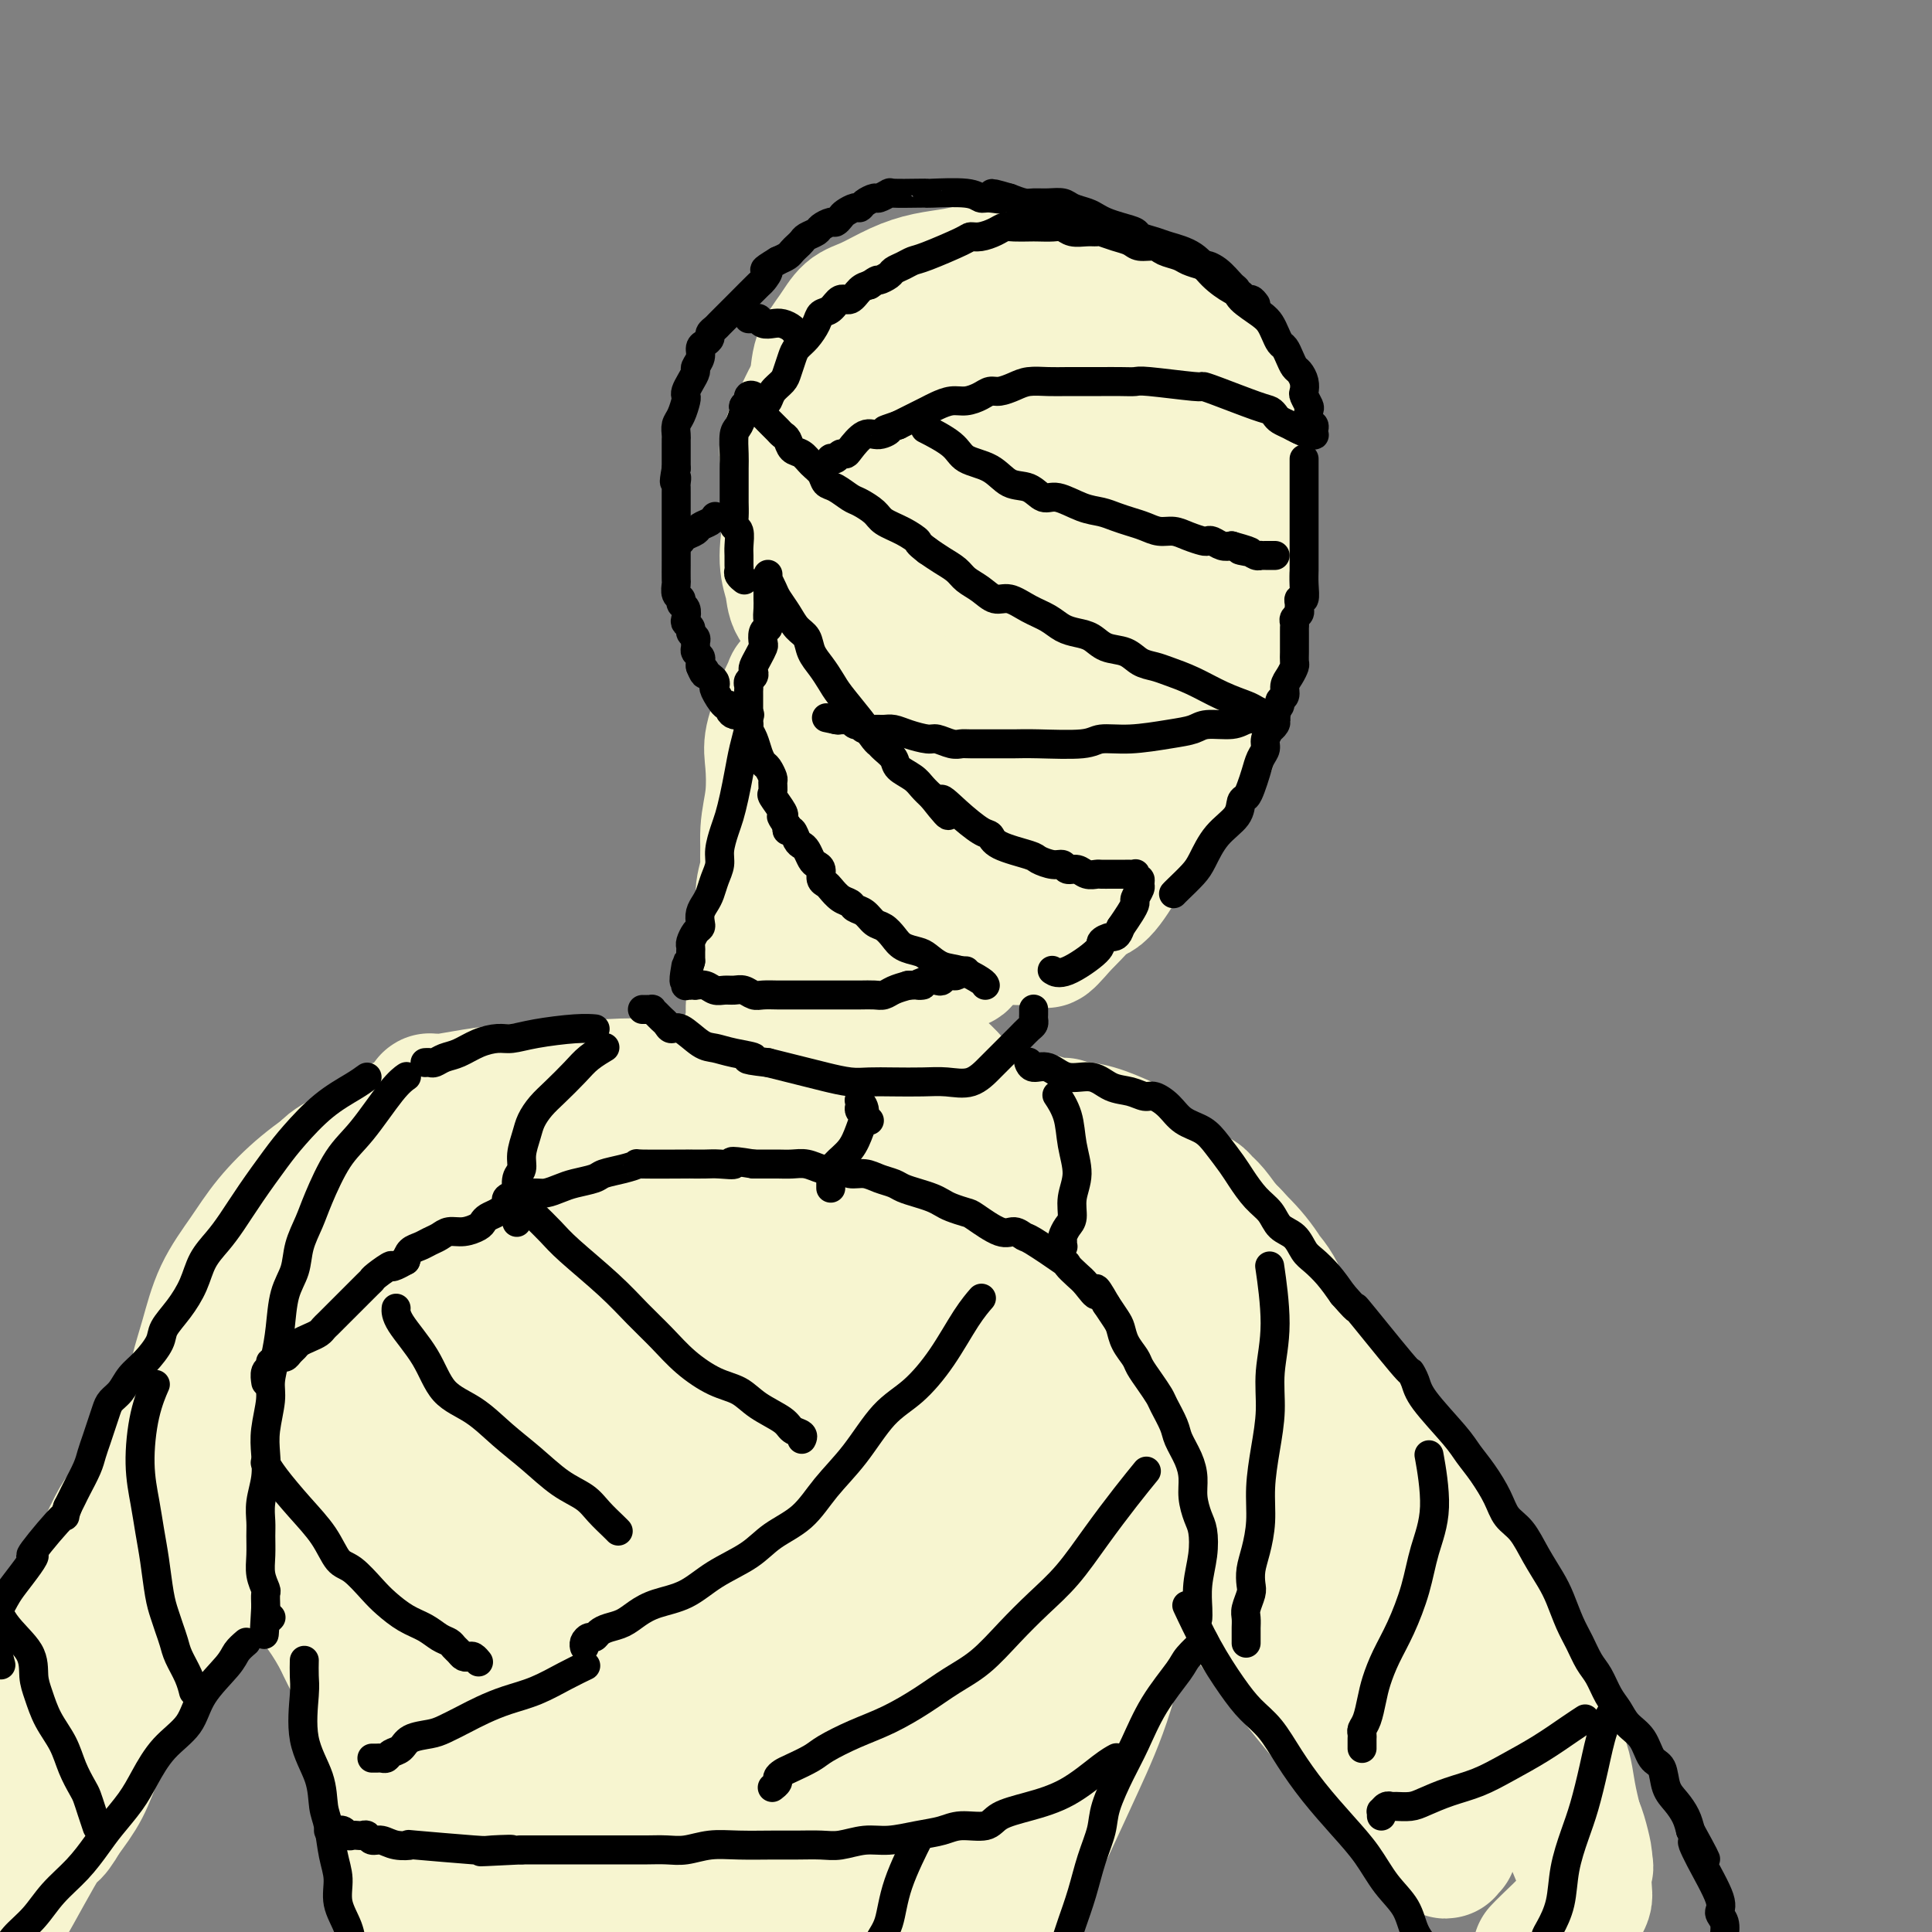 <svg viewBox='0 0 400 400' version='1.1' xmlns='http://www.w3.org/2000/svg' xmlns:xlink='http://www.w3.org/1999/xlink'><rect x="0" y="0" width="400" height="400" fill="#808080" stroke="none"/><g fill='none' stroke='rgb(247,245,208)' stroke-width='6' stroke-linecap='round' stroke-linejoin='round'><path d='M246,72c0.016,-0.044 0.032,-0.087 0,0c-0.032,0.087 -0.111,0.305 0,0c0.111,-0.305 0.411,-1.132 0,-3c-0.411,-1.868 -1.532,-4.778 -3,-7c-1.468,-2.222 -3.284,-3.757 -5,-5c-1.716,-1.243 -3.331,-2.195 -5,-3c-1.669,-0.805 -3.391,-1.463 -5,-2c-1.609,-0.537 -3.104,-0.954 -5,-1c-1.896,-0.046 -4.191,0.279 -6,0c-1.809,-0.279 -3.131,-1.161 -5,-1c-1.869,0.161 -4.283,1.364 -6,2c-1.717,0.636 -2.736,0.705 -4,1c-1.264,0.295 -2.773,0.815 -4,1c-1.227,0.185 -2.172,0.035 -3,0c-0.828,-0.035 -1.540,0.044 -2,0c-0.460,-0.044 -0.670,-0.212 -1,0c-0.330,0.212 -0.782,0.803 -1,1c-0.218,0.197 -0.203,0.001 0,0c0.203,-0.001 0.593,0.192 1,0c0.407,-0.192 0.831,-0.769 1,-1c0.169,-0.231 0.085,-0.115 0,0'/></g>
<g fill='none' stroke='rgb(247,245,208)' stroke-width='28' stroke-linecap='round' stroke-linejoin='round'><path d='M253,76c-0.007,-0.008 -0.013,-0.015 0,0c0.013,0.015 0.046,0.053 0,0c-0.046,-0.053 -0.172,-0.195 0,0c0.172,0.195 0.642,0.729 0,0c-0.642,-0.729 -2.395,-2.719 -4,-4c-1.605,-1.281 -3.063,-1.851 -5,-3c-1.937,-1.149 -4.352,-2.875 -6,-4c-1.648,-1.125 -2.529,-1.649 -4,-2c-1.471,-0.351 -3.533,-0.528 -5,-1c-1.467,-0.472 -2.338,-1.237 -4,-2c-1.662,-0.763 -4.116,-1.522 -6,-2c-1.884,-0.478 -3.198,-0.676 -5,-1c-1.802,-0.324 -4.090,-0.776 -6,-1c-1.910,-0.224 -3.441,-0.222 -5,0c-1.559,0.222 -3.145,0.663 -5,1c-1.855,0.337 -3.980,0.571 -6,1c-2.020,0.429 -3.935,1.054 -6,2c-2.065,0.946 -4.279,2.215 -6,3c-1.721,0.785 -2.950,1.087 -4,2c-1.050,0.913 -1.920,2.436 -3,4c-1.080,1.564 -2.369,3.168 -3,5c-0.631,1.832 -0.604,3.891 -1,6c-0.396,2.109 -1.217,4.267 -2,6c-0.783,1.733 -1.530,3.039 -2,4c-0.470,0.961 -0.663,1.577 -1,2c-0.337,0.423 -0.820,0.655 -1,1c-0.180,0.345 -0.059,0.804 0,1c0.059,0.196 0.054,0.130 0,0c-0.054,-0.130 -0.158,-0.323 0,-1c0.158,-0.677 0.579,-1.839 1,-3'/><path d='M164,90c0.513,-1.166 1.297,-2.580 2,-4c0.703,-1.420 1.327,-2.846 2,-4c0.673,-1.154 1.395,-2.036 3,-3c1.605,-0.964 4.095,-2.008 6,-3c1.905,-0.992 3.227,-1.930 5,-3c1.773,-1.070 3.999,-2.273 6,-3c2.001,-0.727 3.778,-0.979 6,-1c2.222,-0.021 4.890,0.190 7,0c2.110,-0.190 3.664,-0.780 6,-1c2.336,-0.220 5.456,-0.071 8,0c2.544,0.071 4.512,0.064 6,0c1.488,-0.064 2.495,-0.186 4,0c1.505,0.186 3.508,0.680 5,1c1.492,0.320 2.472,0.467 4,1c1.528,0.533 3.605,1.454 5,2c1.395,0.546 2.107,0.719 3,1c0.893,0.281 1.965,0.671 3,1c1.035,0.329 2.032,0.596 3,1c0.968,0.404 1.907,0.945 3,2c1.093,1.055 2.342,2.626 3,4c0.658,1.374 0.726,2.553 1,4c0.274,1.447 0.754,3.164 1,5c0.246,1.836 0.259,3.793 0,5c-0.259,1.207 -0.791,1.666 -1,3c-0.209,1.334 -0.094,3.545 0,5c0.094,1.455 0.166,2.155 0,3c-0.166,0.845 -0.569,1.834 -1,3c-0.431,1.166 -0.889,2.508 -1,3c-0.111,0.492 0.124,0.132 0,1c-0.124,0.868 -0.607,2.962 -1,4c-0.393,1.038 -0.697,1.019 -1,1'/><path d='M251,118c-0.773,3.932 -0.205,2.261 0,2c0.205,-0.261 0.046,0.890 0,1c-0.046,0.110 0.019,-0.819 0,-1c-0.019,-0.181 -0.123,0.385 0,0c0.123,-0.385 0.474,-1.722 1,-3c0.526,-1.278 1.225,-2.497 2,-4c0.775,-1.503 1.624,-3.290 2,-5c0.376,-1.710 0.280,-3.344 0,-5c-0.280,-1.656 -0.744,-3.333 -1,-5c-0.256,-1.667 -0.305,-3.325 -1,-5c-0.695,-1.675 -2.035,-3.369 -3,-5c-0.965,-1.631 -1.556,-3.200 -3,-5c-1.444,-1.800 -3.742,-3.830 -6,-5c-2.258,-1.170 -4.474,-1.480 -6,-2c-1.526,-0.520 -2.360,-1.249 -4,-2c-1.640,-0.751 -4.086,-1.522 -6,-2c-1.914,-0.478 -3.298,-0.661 -4,-1c-0.702,-0.339 -0.724,-0.834 -1,-1c-0.276,-0.166 -0.808,-0.002 -1,0c-0.192,0.002 -0.045,-0.159 0,0c0.045,0.159 -0.014,0.636 0,1c0.014,0.364 0.099,0.615 1,2c0.901,1.385 2.616,3.903 4,7c1.384,3.097 2.438,6.773 4,10c1.562,3.227 3.634,6.006 5,9c1.366,2.994 2.026,6.203 3,9c0.974,2.797 2.261,5.183 3,8c0.739,2.817 0.930,6.064 1,8c0.070,1.936 0.019,2.560 0,3c-0.019,0.440 -0.005,0.697 0,1c0.005,0.303 0.003,0.651 0,1'/><path d='M241,129c0.179,2.286 0.127,1.500 0,1c-0.127,-0.500 -0.328,-0.714 -1,-1c-0.672,-0.286 -1.813,-0.643 -3,-3c-1.187,-2.357 -2.418,-6.715 -4,-10c-1.582,-3.285 -3.513,-5.496 -5,-8c-1.487,-2.504 -2.530,-5.301 -4,-8c-1.470,-2.699 -3.367,-5.302 -5,-8c-1.633,-2.698 -3.001,-5.493 -5,-8c-1.999,-2.507 -4.628,-4.728 -6,-6c-1.372,-1.272 -1.485,-1.596 -2,-2c-0.515,-0.404 -1.430,-0.888 -2,-1c-0.570,-0.112 -0.796,0.146 -1,1c-0.204,0.854 -0.387,2.302 0,5c0.387,2.698 1.343,6.645 2,10c0.657,3.355 1.013,6.117 2,9c0.987,2.883 2.604,5.885 4,9c1.396,3.115 2.571,6.341 3,9c0.429,2.659 0.112,4.751 0,7c-0.112,2.249 -0.019,4.657 0,6c0.019,1.343 -0.035,1.623 0,2c0.035,0.377 0.159,0.850 0,1c-0.159,0.150 -0.603,-0.025 -1,0c-0.397,0.025 -0.749,0.249 -2,-1c-1.251,-1.249 -3.403,-3.973 -5,-7c-1.597,-3.027 -2.640,-6.358 -4,-10c-1.360,-3.642 -3.036,-7.596 -5,-11c-1.964,-3.404 -4.217,-6.257 -6,-9c-1.783,-2.743 -3.096,-5.374 -4,-7c-0.904,-1.626 -1.397,-2.245 -2,-3c-0.603,-0.755 -1.315,-1.644 -2,-2c-0.685,-0.356 -1.342,-0.178 -2,0'/><path d='M181,84c-5.490,-7.753 -2.716,-2.136 -3,1c-0.284,3.136 -3.628,3.790 -6,6c-2.372,2.210 -3.773,5.974 -5,9c-1.227,3.026 -2.280,5.313 -3,8c-0.720,2.687 -1.105,5.773 -1,8c0.105,2.227 0.702,3.595 1,5c0.298,1.405 0.298,2.846 1,4c0.702,1.154 2.106,2.021 3,3c0.894,0.979 1.279,2.071 3,3c1.721,0.929 4.777,1.694 6,2c1.223,0.306 0.611,0.153 0,0'/><path d='M253,113c-0.000,0.174 -0.000,0.348 0,0c0.000,-0.348 0.000,-1.219 0,0c-0.000,1.219 -0.000,4.527 0,7c0.000,2.473 0.001,4.112 0,6c-0.001,1.888 -0.003,4.027 0,6c0.003,1.973 0.012,3.780 0,5c-0.012,1.220 -0.044,1.853 0,3c0.044,1.147 0.163,2.809 0,4c-0.163,1.191 -0.609,1.911 -1,3c-0.391,1.089 -0.726,2.545 -1,4c-0.274,1.455 -0.486,2.908 -1,4c-0.514,1.092 -1.331,1.825 -2,3c-0.669,1.175 -1.190,2.794 -2,4c-0.810,1.206 -1.907,1.999 -3,3c-1.093,1.001 -2.181,2.212 -3,3c-0.819,0.788 -1.371,1.155 -2,2c-0.629,0.845 -1.337,2.169 -2,3c-0.663,0.831 -1.280,1.168 -2,2c-0.720,0.832 -1.543,2.157 -2,3c-0.457,0.843 -0.549,1.202 -1,2c-0.451,0.798 -1.262,2.034 -2,3c-0.738,0.966 -1.404,1.661 -2,2c-0.596,0.339 -1.122,0.322 -2,1c-0.878,0.678 -2.108,2.051 -3,3c-0.892,0.949 -1.446,1.475 -2,2'/><path d='M220,191c-5.212,6.038 -3.241,3.134 -3,2c0.241,-1.134 -1.249,-0.499 -2,0c-0.751,0.499 -0.762,0.862 -1,1c-0.238,0.138 -0.701,0.050 -1,0c-0.299,-0.050 -0.433,-0.061 -1,0c-0.567,0.061 -1.565,0.196 -2,0c-0.435,-0.196 -0.305,-0.722 -1,-1c-0.695,-0.278 -2.213,-0.307 -3,-1c-0.787,-0.693 -0.843,-2.049 -1,-3c-0.157,-0.951 -0.414,-1.497 -1,-2c-0.586,-0.503 -1.500,-0.965 -2,-2c-0.500,-1.035 -0.588,-2.645 -1,-4c-0.412,-1.355 -1.150,-2.454 -2,-4c-0.850,-1.546 -1.811,-3.539 -3,-6c-1.189,-2.461 -2.606,-5.392 -4,-8c-1.394,-2.608 -2.764,-4.895 -4,-8c-1.236,-3.105 -2.339,-7.029 -3,-10c-0.661,-2.971 -0.879,-4.991 -1,-7c-0.121,-2.009 -0.143,-4.008 0,-6c0.143,-1.992 0.452,-3.977 1,-6c0.548,-2.023 1.334,-4.083 2,-6c0.666,-1.917 1.212,-3.689 2,-5c0.788,-1.311 1.817,-2.160 3,-3c1.183,-0.840 2.521,-1.672 4,-2c1.479,-0.328 3.100,-0.153 5,0c1.900,0.153 4.080,0.283 6,1c1.920,0.717 3.581,2.021 5,3c1.419,0.979 2.597,1.634 4,3c1.403,1.366 3.032,3.445 4,5c0.968,1.555 1.277,2.587 2,4c0.723,1.413 1.862,3.206 3,5'/><path d='M225,131c2.225,3.868 1.288,5.037 1,7c-0.288,1.963 0.072,4.720 0,7c-0.072,2.280 -0.575,4.083 -2,7c-1.425,2.917 -3.771,6.949 -5,9c-1.229,2.051 -1.340,2.122 -2,3c-0.660,0.878 -1.868,2.564 -3,4c-1.132,1.436 -2.187,2.623 -3,4c-0.813,1.377 -1.384,2.943 -2,4c-0.616,1.057 -1.276,1.605 -2,2c-0.724,0.395 -1.513,0.636 -2,1c-0.487,0.364 -0.674,0.852 -1,1c-0.326,0.148 -0.792,-0.043 -1,0c-0.208,0.043 -0.159,0.322 0,-1c0.159,-1.322 0.428,-4.244 1,-7c0.572,-2.756 1.445,-5.345 2,-8c0.555,-2.655 0.790,-5.377 2,-8c1.210,-2.623 3.396,-5.149 5,-7c1.604,-1.851 2.626,-3.028 3,-4c0.374,-0.972 0.100,-1.738 0,-2c-0.100,-0.262 -0.026,-0.021 0,0c0.026,0.021 0.004,-0.179 0,0c-0.004,0.179 0.009,0.738 0,3c-0.009,2.262 -0.039,6.227 0,9c0.039,2.773 0.148,4.354 0,6c-0.148,1.646 -0.552,3.358 -1,5c-0.448,1.642 -0.939,3.216 -1,4c-0.061,0.784 0.307,0.779 0,1c-0.307,0.221 -1.288,0.667 -2,1c-0.712,0.333 -1.153,0.551 -2,0c-0.847,-0.551 -2.099,-1.872 -4,-4c-1.901,-2.128 -4.450,-5.064 -7,-8'/><path d='M199,160c-3.084,-3.487 -4.295,-6.206 -6,-9c-1.705,-2.794 -3.904,-5.663 -6,-8c-2.096,-2.337 -4.088,-4.143 -6,-6c-1.912,-1.857 -3.742,-3.767 -5,-5c-1.258,-1.233 -1.943,-1.791 -3,-2c-1.057,-0.209 -2.488,-0.069 -3,0c-0.512,0.069 -0.107,0.066 0,0c0.107,-0.066 -0.085,-0.196 0,0c0.085,0.196 0.448,0.717 1,2c0.552,1.283 1.292,3.326 2,5c0.708,1.674 1.384,2.977 2,5c0.616,2.023 1.172,4.765 2,7c0.828,2.235 1.927,3.962 3,6c1.073,2.038 2.118,4.388 3,6c0.882,1.612 1.599,2.488 2,4c0.401,1.512 0.486,3.662 1,5c0.514,1.338 1.458,1.864 2,3c0.542,1.136 0.680,2.883 1,4c0.320,1.117 0.820,1.605 1,2c0.180,0.395 0.040,0.698 0,1c-0.040,0.302 0.020,0.603 0,1c-0.020,0.397 -0.120,0.890 0,1c0.120,0.110 0.461,-0.164 0,-1c-0.461,-0.836 -1.724,-2.236 -3,-4c-1.276,-1.764 -2.565,-3.892 -4,-6c-1.435,-2.108 -3.014,-4.195 -4,-6c-0.986,-1.805 -1.378,-3.329 -2,-5c-0.622,-1.671 -1.475,-3.488 -2,-5c-0.525,-1.512 -0.721,-2.718 -1,-4c-0.279,-1.282 -0.639,-2.641 -1,-4'/><path d='M173,147c-0.928,-3.251 -0.248,-2.380 0,-2c0.248,0.380 0.064,0.268 0,0c-0.064,-0.268 -0.010,-0.691 0,-1c0.010,-0.309 -0.025,-0.504 0,0c0.025,0.504 0.111,1.705 0,3c-0.111,1.295 -0.420,2.682 0,5c0.420,2.318 1.569,5.565 2,7c0.431,1.435 0.145,1.057 0,2c-0.145,0.943 -0.148,3.208 0,5c0.148,1.792 0.448,3.112 1,5c0.552,1.888 1.358,4.343 2,6c0.642,1.657 1.120,2.516 2,4c0.880,1.484 2.161,3.592 3,5c0.839,1.408 1.236,2.117 2,3c0.764,0.883 1.896,1.939 3,3c1.104,1.061 2.179,2.126 3,3c0.821,0.874 1.388,1.556 2,2c0.612,0.444 1.271,0.651 2,1c0.729,0.349 1.529,0.839 2,1c0.471,0.161 0.614,-0.007 1,0c0.386,0.007 1.016,0.191 1,0c-0.016,-0.191 -0.680,-0.756 -1,-1c-0.320,-0.244 -0.298,-0.168 -1,-1c-0.702,-0.832 -2.127,-2.571 -4,-4c-1.873,-1.429 -4.193,-2.546 -6,-4c-1.807,-1.454 -3.100,-3.245 -5,-5c-1.900,-1.755 -4.407,-3.473 -6,-5c-1.593,-1.527 -2.272,-2.863 -3,-4c-0.728,-1.137 -1.504,-2.075 -2,-3c-0.496,-0.925 -0.713,-1.836 -1,-3c-0.287,-1.164 -0.643,-2.582 -1,-4'/><path d='M169,165c-1.325,-2.702 -1.139,-2.456 -1,-3c0.139,-0.544 0.231,-1.878 0,-3c-0.231,-1.122 -0.783,-2.030 -1,-3c-0.217,-0.970 -0.097,-2.000 0,-3c0.097,-1.000 0.171,-1.970 0,-3c-0.171,-1.030 -0.586,-2.122 -1,-3c-0.414,-0.878 -0.828,-1.543 -1,-2c-0.172,-0.457 -0.102,-0.705 0,-1c0.102,-0.295 0.236,-0.637 0,-1c-0.236,-0.363 -0.841,-0.747 -1,-1c-0.159,-0.253 0.129,-0.374 0,0c-0.129,0.374 -0.674,1.242 -1,2c-0.326,0.758 -0.431,1.406 -1,3c-0.569,1.594 -1.601,4.132 -2,6c-0.399,1.868 -0.163,3.064 0,5c0.163,1.936 0.254,4.611 0,7c-0.254,2.389 -0.852,4.492 -1,7c-0.148,2.508 0.154,5.420 0,8c-0.154,2.580 -0.763,4.828 -1,7c-0.237,2.172 -0.101,4.268 0,6c0.101,1.732 0.168,3.099 0,5c-0.168,1.901 -0.570,4.334 -1,6c-0.430,1.666 -0.889,2.565 -1,4c-0.111,1.435 0.124,3.408 0,5c-0.124,1.592 -0.608,2.805 -1,4c-0.392,1.195 -0.694,2.373 -1,3c-0.306,0.627 -0.618,0.704 -1,1c-0.382,0.296 -0.834,0.810 -1,1c-0.166,0.190 -0.048,0.054 0,0c0.048,-0.054 0.024,-0.027 0,0'/><path d='M152,222c-1.009,3.651 -0.533,0.779 0,-1c0.533,-1.779 1.121,-2.465 2,-4c0.879,-1.535 2.049,-3.920 3,-6c0.951,-2.080 1.683,-3.857 3,-6c1.317,-2.143 3.217,-4.654 4,-6c0.783,-1.346 0.447,-1.527 1,-2c0.553,-0.473 1.993,-1.238 3,-2c1.007,-0.762 1.579,-1.522 2,-2c0.421,-0.478 0.691,-0.674 1,-1c0.309,-0.326 0.658,-0.781 1,-1c0.342,-0.219 0.679,-0.201 1,0c0.321,0.201 0.626,0.586 1,1c0.374,0.414 0.816,0.855 1,2c0.184,1.145 0.109,2.992 0,5c-0.109,2.008 -0.252,4.177 -1,6c-0.748,1.823 -2.099,3.301 -3,5c-0.901,1.699 -1.351,3.618 -2,5c-0.649,1.382 -1.498,2.226 -2,3c-0.502,0.774 -0.658,1.477 -1,2c-0.342,0.523 -0.869,0.866 -1,1c-0.131,0.134 0.133,0.058 0,0c-0.133,-0.058 -0.665,-0.100 -1,-1c-0.335,-0.900 -0.473,-2.658 -1,-5c-0.527,-2.342 -1.444,-5.267 -2,-8c-0.556,-2.733 -0.753,-5.275 -1,-8c-0.247,-2.725 -0.546,-5.633 -1,-8c-0.454,-2.367 -1.064,-4.192 -1,-6c0.064,-1.808 0.801,-3.598 1,-5c0.199,-1.402 -0.139,-2.416 0,-3c0.139,-0.584 0.754,-0.738 1,-1c0.246,-0.262 0.123,-0.631 0,-1'/><path d='M160,175c0.314,-1.534 0.099,-0.369 0,0c-0.099,0.369 -0.082,-0.059 0,0c0.082,0.059 0.229,0.604 0,2c-0.229,1.396 -0.833,3.643 -1,6c-0.167,2.357 0.102,4.824 0,7c-0.102,2.176 -0.575,4.060 -1,6c-0.425,1.940 -0.801,3.934 -1,6c-0.199,2.066 -0.220,4.202 0,6c0.220,1.798 0.680,3.256 1,5c0.320,1.744 0.499,3.774 1,5c0.501,1.226 1.323,1.650 2,2c0.677,0.350 1.209,0.628 2,1c0.791,0.372 1.840,0.839 3,1c1.160,0.161 2.429,0.015 4,-1c1.571,-1.015 3.443,-2.899 5,-5c1.557,-2.101 2.799,-4.420 4,-6c1.201,-1.580 2.359,-2.423 3,-3c0.641,-0.577 0.763,-0.888 1,-1c0.237,-0.112 0.589,-0.025 1,0c0.411,0.025 0.881,-0.013 1,0c0.119,0.013 -0.111,0.078 0,0c0.111,-0.078 0.565,-0.298 1,0c0.435,0.298 0.851,1.115 1,2c0.149,0.885 0.032,1.840 0,3c-0.032,1.160 0.023,2.526 0,4c-0.023,1.474 -0.124,3.056 0,4c0.124,0.944 0.472,1.250 1,2c0.528,0.750 1.234,1.943 2,3c0.766,1.057 1.591,1.977 2,3c0.409,1.023 0.403,2.149 1,3c0.597,0.851 1.799,1.425 3,2'/><path d='M196,232c1.801,2.462 1.802,2.117 2,2c0.198,-0.117 0.593,-0.004 1,0c0.407,0.004 0.825,-0.100 1,0c0.175,0.100 0.108,0.403 0,0c-0.108,-0.403 -0.257,-1.512 -1,-3c-0.743,-1.488 -2.080,-3.354 -3,-5c-0.920,-1.646 -1.423,-3.072 -2,-4c-0.577,-0.928 -1.228,-1.357 -2,-2c-0.772,-0.643 -1.665,-1.501 -2,-2c-0.335,-0.499 -0.113,-0.640 0,-1c0.113,-0.360 0.117,-0.939 0,-1c-0.117,-0.061 -0.356,0.396 0,1c0.356,0.604 1.305,1.356 2,2c0.695,0.644 1.134,1.181 2,2c0.866,0.819 2.158,1.921 3,3c0.842,1.079 1.235,2.135 2,3c0.765,0.865 1.904,1.538 3,2c1.096,0.462 2.151,0.711 3,1c0.849,0.289 1.492,0.617 2,1c0.508,0.383 0.881,0.821 2,1c1.119,0.179 2.983,0.101 4,0c1.017,-0.101 1.186,-0.223 2,0c0.814,0.223 2.273,0.792 3,1c0.727,0.208 0.722,0.056 1,0c0.278,-0.056 0.837,-0.015 1,0c0.163,0.015 -0.072,0.004 0,0c0.072,-0.004 0.449,-0.001 0,0c-0.449,0.001 -1.725,0.001 -3,0'/><path d='M217,233c1.074,0.481 -3.740,-0.316 -7,-1c-3.260,-0.684 -4.966,-1.255 -7,-2c-2.034,-0.745 -4.397,-1.664 -6,-2c-1.603,-0.336 -2.445,-0.088 -3,0c-0.555,0.088 -0.823,0.015 -1,0c-0.177,-0.015 -0.262,0.027 0,0c0.262,-0.027 0.872,-0.124 2,0c1.128,0.124 2.773,0.470 5,1c2.227,0.530 5.037,1.244 8,2c2.963,0.756 6.081,1.555 9,2c2.919,0.445 5.640,0.536 8,1c2.360,0.464 4.361,1.301 6,2c1.639,0.699 2.917,1.260 4,2c1.083,0.740 1.972,1.659 3,3c1.028,1.341 2.195,3.105 3,5c0.805,1.895 1.246,3.920 2,6c0.754,2.080 1.820,4.214 2,6c0.180,1.786 -0.526,3.224 -1,5c-0.474,1.776 -0.716,3.890 -1,6c-0.284,2.110 -0.611,4.217 -1,6c-0.389,1.783 -0.840,3.243 -1,4c-0.160,0.757 -0.030,0.811 0,1c0.030,0.189 -0.040,0.513 0,1c0.040,0.487 0.189,1.136 0,1c-0.189,-0.136 -0.716,-1.056 -1,-3c-0.284,-1.944 -0.323,-4.913 -1,-8c-0.677,-3.087 -1.990,-6.293 -3,-9c-1.010,-2.707 -1.717,-4.916 -3,-7c-1.283,-2.084 -3.141,-4.042 -5,-6'/><path d='M228,249c-2.175,-2.990 -3.612,-3.964 -5,-5c-1.388,-1.036 -2.728,-2.134 -4,-3c-1.272,-0.866 -2.475,-1.498 -4,-2c-1.525,-0.502 -3.372,-0.872 -4,-1c-0.628,-0.128 -0.038,-0.013 0,0c0.038,0.013 -0.477,-0.075 -1,0c-0.523,0.075 -1.055,0.315 -1,1c0.055,0.685 0.697,1.816 2,4c1.303,2.184 3.267,5.422 5,8c1.733,2.578 3.235,4.496 5,7c1.765,2.504 3.795,5.593 5,8c1.205,2.407 1.586,4.133 2,6c0.414,1.867 0.861,3.877 1,5c0.139,1.123 -0.028,1.361 0,2c0.028,0.639 0.253,1.679 0,2c-0.253,0.321 -0.984,-0.079 -1,0c-0.016,0.079 0.682,0.635 0,0c-0.682,-0.635 -2.744,-2.462 -5,-5c-2.256,-2.538 -4.707,-5.787 -7,-9c-2.293,-3.213 -4.429,-6.392 -7,-9c-2.571,-2.608 -5.579,-4.647 -8,-7c-2.421,-2.353 -4.257,-5.019 -6,-7c-1.743,-1.981 -3.394,-3.275 -5,-4c-1.606,-0.725 -3.168,-0.881 -4,-1c-0.832,-0.119 -0.933,-0.203 -1,0c-0.067,0.203 -0.099,0.691 0,1c0.099,0.309 0.330,0.439 1,2c0.670,1.561 1.777,4.552 3,7c1.223,2.448 2.560,4.351 4,6c1.440,1.649 2.983,3.042 4,4c1.017,0.958 1.509,1.479 2,2'/><path d='M199,261c1.427,1.815 -0.006,0.353 0,0c0.006,-0.353 1.451,0.403 2,0c0.549,-0.403 0.202,-1.966 0,-3c-0.202,-1.034 -0.258,-1.538 0,-3c0.258,-1.462 0.829,-3.883 1,-6c0.171,-2.117 -0.060,-3.930 0,-5c0.060,-1.070 0.411,-1.397 1,-2c0.589,-0.603 1.418,-1.482 2,-2c0.582,-0.518 0.918,-0.675 2,-1c1.082,-0.325 2.909,-0.819 4,-1c1.091,-0.181 1.447,-0.048 2,0c0.553,0.048 1.303,0.013 2,0c0.697,-0.013 1.340,-0.004 2,0c0.660,0.004 1.338,0.004 2,0c0.662,-0.004 1.310,-0.010 2,0c0.690,0.010 1.423,0.037 2,0c0.577,-0.037 0.997,-0.136 2,0c1.003,0.136 2.587,0.508 4,1c1.413,0.492 2.654,1.102 4,2c1.346,0.898 2.797,2.082 4,3c1.203,0.918 2.156,1.570 3,2c0.844,0.430 1.577,0.639 2,1c0.423,0.361 0.536,0.873 1,1c0.464,0.127 1.278,-0.132 2,0c0.722,0.132 1.352,0.656 2,1c0.648,0.344 1.314,0.507 2,1c0.686,0.493 1.391,1.314 2,2c0.609,0.686 1.122,1.235 2,2c0.878,0.765 2.121,1.744 3,3c0.879,1.256 1.394,2.787 2,4c0.606,1.213 1.303,2.106 2,3'/><path d='M260,264c2.387,2.880 1.854,2.578 2,3c0.146,0.422 0.971,1.566 2,3c1.029,1.434 2.263,3.156 3,4c0.737,0.844 0.976,0.809 1,1c0.024,0.191 -0.169,0.608 0,1c0.169,0.392 0.700,0.761 1,1c0.300,0.239 0.369,0.350 0,0c-0.369,-0.350 -1.176,-1.161 -2,-3c-0.824,-1.839 -1.663,-4.706 -3,-7c-1.337,-2.294 -3.171,-4.016 -5,-6c-1.829,-1.984 -3.654,-4.231 -5,-6c-1.346,-1.769 -2.215,-3.062 -3,-4c-0.785,-0.938 -1.486,-1.523 -2,-2c-0.514,-0.477 -0.841,-0.846 -1,-1c-0.159,-0.154 -0.150,-0.092 0,0c0.150,0.092 0.440,0.213 1,1c0.560,0.787 1.389,2.238 3,4c1.611,1.762 4.005,3.833 6,6c1.995,2.167 3.590,4.429 5,7c1.410,2.571 2.636,5.452 4,8c1.364,2.548 2.868,4.764 4,7c1.132,2.236 1.894,4.492 3,7c1.106,2.508 2.558,5.267 4,8c1.442,2.733 2.873,5.439 4,8c1.127,2.561 1.948,4.977 3,7c1.052,2.023 2.334,3.653 3,5c0.666,1.347 0.715,2.413 1,3c0.285,0.587 0.808,0.697 1,1c0.192,0.303 0.055,0.801 0,1c-0.055,0.199 -0.027,0.100 0,0'/><path d='M290,321c3.888,8.163 0.109,1.071 -2,-3c-2.109,-4.071 -2.546,-5.120 -5,-9c-2.454,-3.880 -6.923,-10.589 -9,-14c-2.077,-3.411 -1.762,-3.523 -3,-5c-1.238,-1.477 -4.031,-4.318 -6,-7c-1.969,-2.682 -3.116,-5.206 -4,-7c-0.884,-1.794 -1.507,-2.858 -2,-4c-0.493,-1.142 -0.857,-2.361 -1,-3c-0.143,-0.639 -0.066,-0.699 0,-1c0.066,-0.301 0.122,-0.842 0,-1c-0.122,-0.158 -0.421,0.067 0,0c0.421,-0.067 1.563,-0.427 3,1c1.437,1.427 3.170,4.640 5,8c1.830,3.360 3.756,6.867 6,10c2.244,3.133 4.807,5.893 7,9c2.193,3.107 4.016,6.561 6,10c1.984,3.439 4.129,6.861 6,10c1.871,3.139 3.468,5.993 5,9c1.532,3.007 2.999,6.165 4,9c1.001,2.835 1.537,5.346 2,7c0.463,1.654 0.852,2.453 1,3c0.148,0.547 0.054,0.844 0,1c-0.054,0.156 -0.070,0.172 -1,-1c-0.930,-1.172 -2.776,-3.532 -5,-7c-2.224,-3.468 -4.828,-8.045 -8,-13c-3.172,-4.955 -6.913,-10.290 -10,-15c-3.087,-4.710 -5.521,-8.795 -8,-12c-2.479,-3.205 -5.005,-5.529 -7,-8c-1.995,-2.471 -3.460,-5.088 -5,-7c-1.540,-1.912 -3.154,-3.118 -4,-4c-0.846,-0.882 -0.923,-1.441 -1,-2'/><path d='M254,275c-7.571,-10.620 -2.000,-3.171 0,0c2.000,3.171 0.427,2.065 0,2c-0.427,-0.065 0.293,0.912 4,7c3.707,6.088 10.403,17.287 14,23c3.597,5.713 4.096,5.941 5,7c0.904,1.059 2.213,2.948 4,6c1.787,3.052 4.051,7.268 6,11c1.949,3.732 3.582,6.981 5,10c1.418,3.019 2.619,5.810 4,8c1.381,2.190 2.941,3.781 4,5c1.059,1.219 1.617,2.067 2,3c0.383,0.933 0.593,1.953 0,1c-0.593,-0.953 -1.988,-3.877 -4,-7c-2.012,-3.123 -4.641,-6.444 -8,-12c-3.359,-5.556 -7.447,-13.345 -11,-19c-3.553,-5.655 -6.571,-9.176 -9,-13c-2.429,-3.824 -4.268,-7.953 -6,-11c-1.732,-3.047 -3.358,-5.013 -5,-7c-1.642,-1.987 -3.300,-3.996 -5,-6c-1.700,-2.004 -3.440,-4.005 -5,-6c-1.560,-1.995 -2.939,-3.984 -5,-6c-2.061,-2.016 -4.805,-4.057 -6,-5c-1.195,-0.943 -0.841,-0.786 -1,-1c-0.159,-0.214 -0.830,-0.798 -1,-1c-0.170,-0.202 0.162,-0.023 0,0c-0.162,0.023 -0.817,-0.110 -1,0c-0.183,0.110 0.106,0.462 0,1c-0.106,0.538 -0.605,1.260 -1,3c-0.395,1.740 -0.684,4.497 -1,7c-0.316,2.503 -0.658,4.751 -1,7'/><path d='M232,282c-0.586,3.746 -0.052,4.110 0,6c0.052,1.890 -0.378,5.305 -1,8c-0.622,2.695 -1.435,4.671 -2,9c-0.565,4.329 -0.884,11.011 -1,14c-0.116,2.989 -0.031,2.286 0,4c0.031,1.714 0.008,5.846 0,9c-0.008,3.154 -0.002,5.332 0,7c0.002,1.668 -0.001,2.826 0,4c0.001,1.174 0.006,2.362 0,3c-0.006,0.638 -0.022,0.724 0,1c0.022,0.276 0.083,0.742 0,1c-0.083,0.258 -0.309,0.309 -1,0c-0.691,-0.309 -1.846,-0.979 -3,-3c-1.154,-2.021 -2.308,-5.393 -3,-9c-0.692,-3.607 -0.922,-7.448 -1,-11c-0.078,-3.552 -0.004,-6.814 0,-10c0.004,-3.186 -0.063,-6.297 0,-9c0.063,-2.703 0.255,-4.997 1,-7c0.745,-2.003 2.044,-3.716 3,-5c0.956,-1.284 1.570,-2.140 2,-3c0.430,-0.860 0.677,-1.723 1,-2c0.323,-0.277 0.721,0.031 1,0c0.279,-0.031 0.439,-0.400 1,0c0.561,0.400 1.521,1.568 2,4c0.479,2.432 0.475,6.126 0,10c-0.475,3.874 -1.420,7.927 -2,12c-0.580,4.073 -0.793,8.166 -2,13c-1.207,4.834 -3.406,10.409 -5,15c-1.594,4.591 -2.583,8.198 -4,12c-1.417,3.802 -3.262,7.801 -5,11c-1.738,3.199 -3.369,5.600 -5,8'/><path d='M208,374c-3.801,8.130 -3.805,5.455 -4,5c-0.195,-0.455 -0.581,1.312 -1,2c-0.419,0.688 -0.871,0.299 -1,0c-0.129,-0.299 0.066,-0.507 0,-1c-0.066,-0.493 -0.392,-1.270 0,-4c0.392,-2.730 1.501,-7.411 2,-11c0.499,-3.589 0.389,-6.084 1,-9c0.611,-2.916 1.942,-6.252 3,-10c1.058,-3.748 1.841,-7.908 3,-12c1.159,-4.092 2.693,-8.115 4,-12c1.307,-3.885 2.388,-7.631 3,-12c0.612,-4.369 0.756,-9.360 1,-13c0.244,-3.640 0.590,-5.927 1,-8c0.410,-2.073 0.885,-3.930 1,-5c0.115,-1.070 -0.129,-1.352 0,-2c0.129,-0.648 0.630,-1.664 1,-2c0.370,-0.336 0.610,0.006 1,0c0.390,-0.006 0.930,-0.361 2,1c1.070,1.361 2.669,4.437 4,8c1.331,3.563 2.395,7.612 3,12c0.605,4.388 0.750,9.114 1,14c0.250,4.886 0.605,9.933 0,16c-0.605,6.067 -2.172,13.154 -4,19c-1.828,5.846 -3.919,10.452 -6,15c-2.081,4.548 -4.151,9.036 -6,13c-1.849,3.964 -3.477,7.402 -5,10c-1.523,2.598 -2.941,4.356 -4,6c-1.059,1.644 -1.758,3.173 -2,4c-0.242,0.827 -0.027,0.954 0,1c0.027,0.046 -0.135,0.013 0,0c0.135,-0.013 0.568,-0.007 1,0'/><path d='M207,399c-3.385,6.763 -0.847,-0.828 1,-6c1.847,-5.172 3.002,-7.925 4,-13c0.998,-5.075 1.839,-12.470 3,-18c1.161,-5.530 2.640,-9.193 4,-16c1.360,-6.807 2.599,-16.758 3,-21c0.401,-4.242 -0.035,-2.776 0,-4c0.035,-1.224 0.542,-5.139 1,-8c0.458,-2.861 0.867,-4.670 1,-7c0.133,-2.330 -0.009,-5.183 0,-8c0.009,-2.817 0.171,-5.599 1,-8c0.829,-2.401 2.326,-4.422 4,-6c1.674,-1.578 3.524,-2.714 5,-4c1.476,-1.286 2.577,-2.723 4,-4c1.423,-1.277 3.169,-2.395 4,-3c0.831,-0.605 0.747,-0.696 1,-1c0.253,-0.304 0.844,-0.821 1,-1c0.156,-0.179 -0.124,-0.021 0,0c0.124,0.021 0.650,-0.094 1,1c0.350,1.094 0.523,3.396 1,6c0.477,2.604 1.260,5.509 2,8c0.740,2.491 1.439,4.569 2,7c0.561,2.431 0.984,5.217 2,8c1.016,2.783 2.627,5.564 4,8c1.373,2.436 2.510,4.527 4,7c1.490,2.473 3.333,5.327 5,8c1.667,2.673 3.160,5.164 5,8c1.840,2.836 4.029,6.017 6,9c1.971,2.983 3.724,5.769 6,9c2.276,3.231 5.074,6.908 7,10c1.926,3.092 2.979,5.598 4,8c1.021,2.402 2.011,4.701 3,7'/><path d='M296,375c7.202,12.192 3.208,5.673 2,4c-1.208,-1.673 0.370,1.500 1,3c0.630,1.500 0.314,1.325 0,1c-0.314,-0.325 -0.624,-0.801 -1,-1c-0.376,-0.199 -0.817,-0.120 -6,-6c-5.183,-5.880 -15.108,-17.718 -21,-25c-5.892,-7.282 -7.751,-10.010 -10,-13c-2.249,-2.990 -4.890,-6.244 -7,-9c-2.110,-2.756 -3.691,-5.014 -5,-7c-1.309,-1.986 -2.348,-3.699 -3,-5c-0.652,-1.301 -0.918,-2.190 -1,-3c-0.082,-0.810 0.019,-1.541 0,-2c-0.019,-0.459 -0.160,-0.647 0,-1c0.160,-0.353 0.621,-0.872 1,-1c0.379,-0.128 0.677,0.136 1,0c0.323,-0.136 0.672,-0.671 1,-1c0.328,-0.329 0.637,-0.453 1,-1c0.363,-0.547 0.780,-1.518 1,-3c0.220,-1.482 0.241,-3.475 0,-6c-0.241,-2.525 -0.745,-5.580 -1,-9c-0.255,-3.420 -0.261,-7.203 0,-10c0.261,-2.797 0.788,-4.606 1,-6c0.212,-1.394 0.109,-2.373 0,-3c-0.109,-0.627 -0.223,-0.901 0,-1c0.223,-0.099 0.784,-0.024 1,0c0.216,0.024 0.088,-0.005 0,0c-0.088,0.005 -0.137,0.043 0,0c0.137,-0.043 0.460,-0.165 1,0c0.540,0.165 1.297,0.619 3,2c1.703,1.381 4.351,3.691 7,6'/><path d='M262,278c3.322,2.403 5.627,4.911 8,7c2.373,2.089 4.815,3.759 7,6c2.185,2.241 4.112,5.052 6,8c1.888,2.948 3.737,6.032 5,8c1.263,1.968 1.941,2.819 4,6c2.059,3.181 5.501,8.690 7,11c1.499,2.310 1.057,1.419 2,3c0.943,1.581 3.272,5.632 5,9c1.728,3.368 2.855,6.053 4,9c1.145,2.947 2.310,6.156 4,9c1.690,2.844 3.907,5.322 5,8c1.093,2.678 1.063,5.554 2,8c0.937,2.446 2.839,4.462 4,6c1.161,1.538 1.579,2.598 2,4c0.421,1.402 0.845,3.144 1,4c0.155,0.856 0.042,0.824 0,1c-0.042,0.176 -0.012,0.561 0,1c0.012,0.439 0.007,0.933 0,1c-0.007,0.067 -0.017,-0.291 -2,-5c-1.983,-4.709 -5.940,-13.768 -8,-18c-2.060,-4.232 -2.223,-3.637 -4,-7c-1.777,-3.363 -5.170,-10.683 -8,-16c-2.830,-5.317 -5.099,-8.630 -7,-12c-1.901,-3.370 -3.435,-6.796 -5,-9c-1.565,-2.204 -3.162,-3.186 -4,-4c-0.838,-0.814 -0.916,-1.459 -1,-2c-0.084,-0.541 -0.175,-0.979 0,-1c0.175,-0.021 0.614,0.376 2,2c1.386,1.624 3.719,4.476 6,7c2.281,2.524 4.509,4.721 7,8c2.491,3.279 5.246,7.639 8,12'/><path d='M312,342c4.633,6.405 4.716,7.919 6,11c1.284,3.081 3.770,7.729 5,11c1.230,3.271 1.206,5.166 2,9c0.794,3.834 2.406,9.607 3,12c0.594,2.393 0.169,1.405 0,2c-0.169,0.595 -0.083,2.771 0,4c0.083,1.229 0.162,1.510 0,2c-0.162,0.490 -0.566,1.189 -1,2c-0.434,0.811 -0.900,1.733 -2,3c-1.100,1.267 -2.835,2.880 -4,4c-1.165,1.120 -1.762,1.749 -2,2c-0.238,0.251 -0.119,0.126 0,0'/><path d='M169,244c0.249,0.163 0.498,0.325 0,0c-0.498,-0.325 -1.742,-1.138 0,0c1.742,1.138 6.472,4.226 10,7c3.528,2.774 5.855,5.234 8,8c2.145,2.766 4.107,5.837 7,11c2.893,5.163 6.718,12.419 10,20c3.282,7.581 6.021,15.487 8,21c1.979,5.513 3.197,8.635 4,12c0.803,3.365 1.192,6.975 1,10c-0.192,3.025 -0.965,5.467 -2,7c-1.035,1.533 -2.333,2.158 -4,2c-1.667,-0.158 -3.702,-1.099 -6,-3c-2.298,-1.901 -4.858,-4.760 -7,-8c-2.142,-3.240 -3.867,-6.860 -6,-11c-2.133,-4.140 -4.673,-8.801 -7,-14c-2.327,-5.199 -4.441,-10.935 -7,-16c-2.559,-5.065 -5.564,-9.458 -8,-14c-2.436,-4.542 -4.303,-9.231 -6,-13c-1.697,-3.769 -3.226,-6.617 -5,-9c-1.774,-2.383 -3.795,-4.300 -5,-6c-1.205,-1.700 -1.594,-3.181 -2,-4c-0.406,-0.819 -0.827,-0.975 -1,-1c-0.173,-0.025 -0.097,0.083 1,2c1.097,1.917 3.216,5.645 6,11c2.784,5.355 6.234,12.338 9,19c2.766,6.662 4.848,13.002 7,18c2.152,4.998 4.375,8.654 6,12c1.625,3.346 2.652,6.381 3,8c0.348,1.619 0.017,1.820 0,2c-0.017,0.180 0.281,0.337 0,0c-0.281,-0.337 -1.140,-1.169 -2,-2'/><path d='M181,313c3.435,8.915 -2.476,-3.296 -6,-11c-3.524,-7.704 -4.660,-10.900 -8,-18c-3.340,-7.100 -8.884,-18.104 -11,-23c-2.116,-4.896 -0.805,-3.685 -1,-5c-0.195,-1.315 -1.896,-5.155 -3,-8c-1.104,-2.845 -1.612,-4.694 -2,-6c-0.388,-1.306 -0.657,-2.070 -1,-3c-0.343,-0.930 -0.760,-2.025 -1,-3c-0.240,-0.975 -0.303,-1.828 -1,-2c-0.697,-0.172 -2.028,0.339 -3,0c-0.972,-0.339 -1.587,-1.528 -3,-2c-1.413,-0.472 -3.626,-0.229 -6,0c-2.374,0.229 -4.909,0.443 -7,1c-2.091,0.557 -3.739,1.457 -5,2c-1.261,0.543 -2.135,0.729 -3,1c-0.865,0.271 -1.721,0.628 -2,1c-0.279,0.372 0.020,0.759 0,1c-0.020,0.241 -0.360,0.335 0,0c0.360,-0.335 1.420,-1.099 3,-2c1.580,-0.901 3.681,-1.939 6,-3c2.319,-1.061 4.855,-2.145 7,-3c2.145,-0.855 3.898,-1.482 5,-2c1.102,-0.518 1.553,-0.927 2,-1c0.447,-0.073 0.889,0.190 1,0c0.111,-0.190 -0.108,-0.833 0,-1c0.108,-0.167 0.544,0.141 0,0c-0.544,-0.141 -2.070,-0.730 -5,-1c-2.930,-0.270 -7.266,-0.220 -11,0c-3.734,0.220 -6.867,0.610 -10,1'/><path d='M116,226c-5.892,-0.199 -7.621,-0.197 -10,0c-2.379,0.197 -5.407,0.588 -8,1c-2.593,0.412 -4.749,0.845 -6,1c-1.251,0.155 -1.597,0.033 -2,0c-0.403,-0.033 -0.865,0.022 -1,0c-0.135,-0.022 0.055,-0.121 0,0c-0.055,0.121 -0.357,0.463 0,1c0.357,0.537 1.373,1.268 3,2c1.627,0.732 3.864,1.464 6,2c2.136,0.536 4.172,0.875 6,1c1.828,0.125 3.447,0.034 5,0c1.553,-0.034 3.039,-0.012 4,0c0.961,0.012 1.396,0.016 2,0c0.604,-0.016 1.377,-0.050 2,0c0.623,0.050 1.096,0.185 1,0c-0.096,-0.185 -0.761,-0.691 -1,-1c-0.239,-0.309 -0.053,-0.420 -1,-1c-0.947,-0.580 -3.028,-1.628 -5,-2c-1.972,-0.372 -3.836,-0.066 -6,0c-2.164,0.066 -4.629,-0.106 -7,0c-2.371,0.106 -4.648,0.491 -7,1c-2.352,0.509 -4.779,1.141 -7,2c-2.221,0.859 -4.238,1.945 -6,3c-1.762,1.055 -3.271,2.079 -5,3c-1.729,0.921 -3.680,1.738 -5,3c-1.320,1.262 -2.011,2.968 -3,4c-0.989,1.032 -2.275,1.390 -3,2c-0.725,0.610 -0.887,1.472 -1,2c-0.113,0.528 -0.175,0.722 0,1c0.175,0.278 0.588,0.639 1,1'/><path d='M62,252c-0.679,1.808 0.625,1.327 2,1c1.375,-0.327 2.823,-0.500 4,-1c1.177,-0.500 2.084,-1.328 4,-3c1.916,-1.672 4.842,-4.188 7,-6c2.158,-1.812 3.549,-2.919 5,-4c1.451,-1.081 2.963,-2.136 4,-3c1.037,-0.864 1.598,-1.539 2,-2c0.402,-0.461 0.646,-0.710 1,-1c0.354,-0.290 0.820,-0.620 1,-1c0.180,-0.380 0.074,-0.809 0,-1c-0.074,-0.191 -0.117,-0.143 -1,0c-0.883,0.143 -2.605,0.381 -5,1c-2.395,0.619 -5.461,1.618 -8,3c-2.539,1.382 -4.549,3.146 -7,5c-2.451,1.854 -5.342,3.799 -8,6c-2.658,2.201 -5.083,4.657 -7,7c-1.917,2.343 -3.325,4.572 -5,7c-1.675,2.428 -3.617,5.056 -5,8c-1.383,2.944 -2.205,6.206 -3,9c-0.795,2.794 -1.562,5.120 -2,7c-0.438,1.880 -0.548,3.313 -1,5c-0.452,1.687 -1.245,3.629 -2,5c-0.755,1.371 -1.471,2.171 -2,3c-0.529,0.829 -0.869,1.687 -1,2c-0.131,0.313 -0.051,0.079 0,0c0.051,-0.079 0.075,-0.005 0,0c-0.075,0.005 -0.247,-0.061 0,-1c0.247,-0.939 0.913,-2.753 2,-5c1.087,-2.247 2.596,-4.928 4,-8c1.404,-3.072 2.702,-6.536 4,-10'/><path d='M45,275c2.192,-5.139 3.171,-6.985 5,-9c1.829,-2.015 4.508,-4.199 6,-6c1.492,-1.801 1.798,-3.218 3,-5c1.202,-1.782 3.300,-3.930 4,-5c0.700,-1.070 0.004,-1.063 0,-1c-0.004,0.063 0.686,0.183 1,0c0.314,-0.183 0.251,-0.668 0,0c-0.251,0.668 -0.690,2.490 -2,5c-1.310,2.510 -3.489,5.707 -5,9c-1.511,3.293 -2.352,6.682 -4,10c-1.648,3.318 -4.102,6.565 -6,10c-1.898,3.435 -3.241,7.056 -5,11c-1.759,3.944 -3.933,8.209 -6,12c-2.067,3.791 -4.026,7.106 -6,10c-1.974,2.894 -3.964,5.366 -6,8c-2.036,2.634 -4.119,5.429 -6,8c-1.881,2.571 -3.562,4.916 -5,7c-1.438,2.084 -2.634,3.906 -4,6c-1.366,2.094 -2.901,4.459 -4,6c-1.099,1.541 -1.760,2.256 -2,3c-0.240,0.744 -0.058,1.517 0,2c0.058,0.483 -0.007,0.677 0,1c0.007,0.323 0.087,0.775 0,1c-0.087,0.225 -0.341,0.224 0,0c0.341,-0.224 1.276,-0.671 2,-1c0.724,-0.329 1.235,-0.538 2,-2c0.765,-1.462 1.782,-4.175 3,-7c1.218,-2.825 2.636,-5.760 4,-9c1.364,-3.240 2.676,-6.783 4,-10c1.324,-3.217 2.662,-6.109 4,-9'/><path d='M22,320c3.121,-6.790 3.425,-6.264 4,-7c0.575,-0.736 1.423,-2.732 2,-4c0.577,-1.268 0.885,-1.807 1,-2c0.115,-0.193 0.037,-0.041 0,0c-0.037,0.041 -0.033,-0.031 0,0c0.033,0.031 0.096,0.164 0,1c-0.096,0.836 -0.350,2.376 -1,5c-0.650,2.624 -1.695,6.332 -3,10c-1.305,3.668 -2.868,7.297 -4,11c-1.132,3.703 -1.831,7.479 -3,11c-1.169,3.521 -2.806,6.786 -5,10c-2.194,3.214 -4.946,6.375 -7,9c-2.054,2.625 -3.412,4.712 -5,7c-1.588,2.288 -3.406,4.777 -5,7c-1.594,2.223 -2.963,4.179 -4,6c-1.037,1.821 -1.742,3.506 -2,5c-0.258,1.494 -0.069,2.798 0,4c0.069,1.202 0.019,2.304 0,3c-0.019,0.696 -0.006,0.988 0,1c0.006,0.012 0.005,-0.256 0,-1c-0.005,-0.744 -0.015,-1.963 1,-4c1.015,-2.037 3.054,-4.891 5,-8c1.946,-3.109 3.800,-6.474 6,-10c2.200,-3.526 4.745,-7.213 7,-11c2.255,-3.787 4.220,-7.672 6,-11c1.780,-3.328 3.374,-6.098 5,-9c1.626,-2.902 3.284,-5.935 5,-9c1.716,-3.065 3.490,-6.161 5,-9c1.510,-2.839 2.755,-5.419 4,-8'/><path d='M34,317c7.560,-13.151 4.459,-6.530 4,-5c-0.459,1.530 1.725,-2.031 3,-4c1.275,-1.969 1.640,-2.348 3,-4c1.360,-1.652 3.713,-4.579 5,-6c1.287,-1.421 1.507,-1.336 2,-2c0.493,-0.664 1.259,-2.076 2,-3c0.741,-0.924 1.455,-1.361 2,-2c0.545,-0.639 0.919,-1.480 1,-2c0.081,-0.520 -0.133,-0.717 0,-1c0.133,-0.283 0.613,-0.650 1,-1c0.387,-0.350 0.681,-0.682 1,-1c0.319,-0.318 0.663,-0.621 1,-1c0.337,-0.379 0.668,-0.833 1,-1c0.332,-0.167 0.667,-0.045 1,0c0.333,0.045 0.666,0.015 1,0c0.334,-0.015 0.670,-0.015 1,0c0.330,0.015 0.654,0.045 1,0c0.346,-0.045 0.714,-0.163 1,0c0.286,0.163 0.492,0.608 1,1c0.508,0.392 1.320,0.730 2,1c0.680,0.270 1.227,0.472 2,1c0.773,0.528 1.771,1.380 3,2c1.229,0.620 2.690,1.006 4,3c1.310,1.994 2.470,5.595 4,9c1.530,3.405 3.430,6.613 5,11c1.570,4.387 2.810,9.952 4,16c1.190,6.048 2.329,12.580 3,18c0.671,5.420 0.873,9.728 1,14c0.127,4.272 0.179,8.506 0,12c-0.179,3.494 -0.590,6.247 -1,9'/><path d='M93,381c0.460,9.846 0.111,7.961 0,8c-0.111,0.039 0.015,2.003 0,3c-0.015,0.997 -0.173,1.028 0,1c0.173,-0.028 0.676,-0.114 1,0c0.324,0.114 0.470,0.427 0,-1c-0.470,-1.427 -1.554,-4.594 -3,-8c-1.446,-3.406 -3.254,-7.051 -5,-11c-1.746,-3.949 -3.430,-8.203 -5,-12c-1.570,-3.797 -3.027,-7.136 -5,-11c-1.973,-3.864 -4.464,-8.252 -6,-12c-1.536,-3.748 -2.118,-6.856 -3,-10c-0.882,-3.144 -2.065,-6.325 -3,-9c-0.935,-2.675 -1.623,-4.845 -2,-7c-0.377,-2.155 -0.445,-4.293 -1,-6c-0.555,-1.707 -1.599,-2.981 -2,-4c-0.401,-1.019 -0.159,-1.782 0,-2c0.159,-0.218 0.234,0.109 0,0c-0.234,-0.109 -0.777,-0.655 0,0c0.777,0.655 2.873,2.510 5,5c2.127,2.490 4.286,5.616 7,11c2.714,5.384 5.983,13.027 9,21c3.017,7.973 5.783,16.277 8,23c2.217,6.723 3.886,11.863 5,17c1.114,5.137 1.671,10.269 2,15c0.329,4.731 0.428,9.061 0,13c-0.428,3.939 -1.383,7.486 -2,10c-0.617,2.514 -0.897,3.993 -1,5c-0.103,1.007 -0.028,1.540 0,2c0.028,0.460 0.008,0.846 0,1c-0.008,0.154 -0.004,0.077 0,0'/><path d='M92,423c-0.427,2.409 0.006,-0.567 0,-4c-0.006,-3.433 -0.452,-7.322 -1,-10c-0.548,-2.678 -1.199,-4.145 -3,-10c-1.801,-5.855 -4.754,-16.097 -6,-22c-1.246,-5.903 -0.787,-7.466 -1,-10c-0.213,-2.534 -1.100,-6.038 -2,-9c-0.900,-2.962 -1.813,-5.382 -3,-8c-1.187,-2.618 -2.647,-5.436 -4,-8c-1.353,-2.564 -2.600,-4.876 -4,-7c-1.400,-2.124 -2.952,-4.061 -4,-6c-1.048,-1.939 -1.590,-3.881 -2,-5c-0.410,-1.119 -0.687,-1.414 -1,-2c-0.313,-0.586 -0.662,-1.463 -1,-2c-0.338,-0.537 -0.667,-0.732 -1,-1c-0.333,-0.268 -0.672,-0.607 -1,-1c-0.328,-0.393 -0.645,-0.841 -1,-1c-0.355,-0.159 -0.748,-0.030 -1,0c-0.252,0.030 -0.365,-0.038 -1,0c-0.635,0.038 -1.794,0.181 -3,1c-1.206,0.819 -2.459,2.315 -4,4c-1.541,1.685 -3.371,3.558 -5,6c-1.629,2.442 -3.057,5.451 -5,8c-1.943,2.549 -4.400,4.637 -6,6c-1.600,1.363 -2.342,2.001 -3,3c-0.658,0.999 -1.232,2.359 -2,4c-0.768,1.641 -1.732,3.564 -3,6c-1.268,2.436 -2.841,5.387 -4,8c-1.159,2.613 -1.902,4.890 -3,7c-1.098,2.110 -2.549,4.055 -4,6'/><path d='M13,376c-2.935,5.122 -2.271,2.426 -4,5c-1.729,2.574 -5.851,10.417 -8,14c-2.149,3.583 -2.327,2.907 -3,3c-0.673,0.093 -1.843,0.954 -3,2c-1.157,1.046 -2.303,2.276 -3,3c-0.697,0.724 -0.947,0.943 -1,1c-0.053,0.057 0.089,-0.046 0,0c-0.089,0.046 -0.409,0.243 0,-1c0.409,-1.243 1.545,-3.927 2,-5c0.455,-1.073 0.227,-0.537 0,0'/><path d='M108,239c0.006,0.007 0.012,0.014 0,0c-0.012,-0.014 -0.041,-0.048 0,0c0.041,0.048 0.153,0.179 1,1c0.847,0.821 2.431,2.332 5,4c2.569,1.668 6.123,3.492 9,4c2.877,0.508 5.075,-0.302 7,0c1.925,0.302 3.576,1.714 6,3c2.424,1.286 5.620,2.445 8,4c2.380,1.555 3.944,3.505 6,6c2.056,2.495 4.605,5.533 6,8c1.395,2.467 1.637,4.362 2,6c0.363,1.638 0.846,3.017 1,4c0.154,0.983 -0.020,1.569 0,2c0.020,0.431 0.235,0.706 0,1c-0.235,0.294 -0.920,0.605 -4,0c-3.080,-0.605 -8.553,-2.126 -13,-4c-4.447,-1.874 -7.866,-4.099 -12,-6c-4.134,-1.901 -8.984,-3.476 -13,-5c-4.016,-1.524 -7.200,-2.998 -10,-4c-2.800,-1.002 -5.218,-1.533 -7,-2c-1.782,-0.467 -2.930,-0.869 -4,-1c-1.070,-0.131 -2.062,0.010 -3,0c-0.938,-0.010 -1.820,-0.171 -3,0c-1.180,0.171 -2.656,0.676 -4,1c-1.344,0.324 -2.556,0.468 -4,1c-1.444,0.532 -3.119,1.451 -4,2c-0.881,0.549 -0.966,0.728 -1,1c-0.034,0.272 -0.017,0.636 0,1'/><path d='M77,266c-1.618,1.555 3.836,2.443 8,3c4.164,0.557 7.037,0.783 11,1c3.963,0.217 9.016,0.426 14,0c4.984,-0.426 9.899,-1.488 14,-2c4.101,-0.512 7.388,-0.474 10,-2c2.612,-1.526 4.549,-4.616 5,-6c0.451,-1.384 -0.584,-1.061 -1,-1c-0.416,0.061 -0.213,-0.141 -2,-1c-1.787,-0.859 -5.564,-2.376 -9,-3c-3.436,-0.624 -6.529,-0.354 -10,0c-3.471,0.354 -7.319,0.792 -11,1c-3.681,0.208 -7.196,0.185 -11,1c-3.804,0.815 -7.898,2.469 -11,4c-3.102,1.531 -5.213,2.940 -7,5c-1.787,2.060 -3.251,4.770 -4,7c-0.749,2.230 -0.785,3.979 0,6c0.785,2.021 2.390,4.315 5,6c2.610,1.685 6.224,2.762 10,4c3.776,1.238 7.712,2.636 12,4c4.288,1.364 8.928,2.694 14,4c5.072,1.306 10.578,2.587 16,4c5.422,1.413 10.762,2.957 16,5c5.238,2.043 10.374,4.585 15,7c4.626,2.415 8.743,4.702 12,7c3.257,2.298 5.656,4.605 8,7c2.344,2.395 4.634,4.876 6,7c1.366,2.124 1.810,3.889 2,5c0.190,1.111 0.128,1.568 0,2c-0.128,0.432 -0.322,0.838 -1,1c-0.678,0.162 -1.839,0.081 -3,0'/><path d='M185,342c-2.416,-0.422 -6.457,-2.978 -10,-6c-3.543,-3.022 -6.588,-6.511 -9,-9c-2.412,-2.489 -4.189,-3.977 -13,-11c-8.811,-7.023 -24.654,-19.581 -31,-25c-6.346,-5.419 -3.195,-3.700 -4,-4c-0.805,-0.300 -5.568,-2.621 -8,-4c-2.432,-1.379 -2.534,-1.817 -3,-2c-0.466,-0.183 -1.296,-0.111 -1,0c0.296,0.111 1.718,0.261 5,2c3.282,1.739 8.422,5.069 14,10c5.578,4.931 11.592,11.465 18,18c6.408,6.535 13.209,13.072 20,20c6.791,6.928 13.573,14.247 19,20c5.427,5.753 9.498,9.939 12,13c2.502,3.061 3.435,4.998 4,7c0.565,2.002 0.764,4.070 1,5c0.236,0.930 0.510,0.721 0,1c-0.510,0.279 -1.803,1.044 -4,0c-2.197,-1.044 -5.296,-3.898 -10,-8c-4.704,-4.102 -11.013,-9.452 -18,-15c-6.987,-5.548 -14.654,-11.294 -22,-17c-7.346,-5.706 -14.372,-11.372 -21,-16c-6.628,-4.628 -12.856,-8.218 -17,-11c-4.144,-2.782 -6.202,-4.756 -8,-6c-1.798,-1.244 -3.336,-1.758 -4,-2c-0.664,-0.242 -0.454,-0.211 0,0c0.454,0.211 1.153,0.603 5,3c3.847,2.397 10.844,6.799 18,13c7.156,6.201 14.473,14.200 22,22c7.527,7.800 15.263,15.400 23,23'/><path d='M163,363c10.222,10.405 13.276,13.917 17,18c3.724,4.083 8.116,8.738 10,12c1.884,3.262 1.260,5.133 2,7c0.740,1.867 2.845,3.732 0,3c-2.845,-0.732 -10.641,-4.059 -15,-7c-4.359,-2.941 -5.281,-5.495 -7,-8c-1.719,-2.505 -4.235,-4.961 -9,-10c-4.765,-5.039 -11.781,-12.661 -19,-19c-7.219,-6.339 -14.642,-11.395 -21,-16c-6.358,-4.605 -11.651,-8.758 -16,-12c-4.349,-3.242 -7.755,-5.572 -10,-7c-2.245,-1.428 -3.330,-1.954 -4,-2c-0.670,-0.046 -0.926,0.388 0,1c0.926,0.612 3.035,1.402 8,6c4.965,4.598 12.785,13.006 21,21c8.215,7.994 16.824,15.575 25,23c8.176,7.425 15.918,14.692 22,20c6.082,5.308 10.504,8.655 13,11c2.496,2.345 3.064,3.688 3,5c-0.064,1.312 -0.762,2.593 -3,3c-2.238,0.407 -6.017,-0.060 -10,-3c-3.983,-2.940 -8.169,-8.354 -14,-14c-5.831,-5.646 -13.307,-11.523 -20,-17c-6.693,-5.477 -12.603,-10.555 -18,-15c-5.397,-4.445 -10.282,-8.257 -14,-11c-3.718,-2.743 -6.271,-4.418 -8,-5c-1.729,-0.582 -2.635,-0.070 -3,0c-0.365,0.070 -0.191,-0.301 1,1c1.191,1.301 3.398,4.273 8,9c4.602,4.727 11.601,11.208 18,17c6.399,5.792 12.200,10.896 18,16'/><path d='M138,390c9.922,8.884 12.228,9.595 14,11c1.772,1.405 3.011,3.503 5,5c1.989,1.497 4.726,2.394 1,1c-3.726,-1.394 -13.917,-5.078 -20,-8c-6.083,-2.922 -8.057,-5.081 -10,-7c-1.943,-1.919 -3.854,-3.598 -8,-6c-4.146,-2.402 -10.528,-5.526 -15,-8c-4.472,-2.474 -7.036,-4.297 -9,-5c-1.964,-0.703 -3.329,-0.286 -4,0c-0.671,0.286 -0.649,0.441 0,1c0.649,0.559 1.926,1.523 4,4c2.074,2.477 4.945,6.467 9,11c4.055,4.533 9.295,9.610 13,13c3.705,3.390 5.874,5.094 8,7c2.126,1.906 4.209,4.015 5,5c0.791,0.985 0.290,0.845 0,1c-0.290,0.155 -0.368,0.605 -3,0c-2.632,-0.605 -7.817,-2.264 -12,-4c-4.183,-1.736 -7.363,-3.549 -11,-5c-3.637,-1.451 -7.731,-2.539 -10,-3c-2.269,-0.461 -2.712,-0.296 -3,0c-0.288,0.296 -0.422,0.723 0,2c0.422,1.277 1.399,3.404 3,6c1.601,2.596 3.827,5.663 6,8c2.173,2.337 4.294,3.946 6,6c1.706,2.054 2.998,4.553 4,6c1.002,1.447 1.715,1.842 2,2c0.285,0.158 0.143,0.079 0,0'/></g>
<g fill='none' stroke='rgb(0,0,0)' stroke-width='6' stroke-linecap='round' stroke-linejoin='round'><path d='M204,204c-0.069,-0.212 -0.139,-0.424 -1,-1c-0.861,-0.576 -2.514,-1.516 -4,-2c-1.486,-0.484 -2.807,-0.514 -4,-1c-1.193,-0.486 -2.259,-1.430 -3,-2c-0.741,-0.570 -1.157,-0.768 -2,-1c-0.843,-0.232 -2.112,-0.500 -3,-1c-0.888,-0.500 -1.394,-1.233 -2,-2c-0.606,-0.767 -1.313,-1.568 -2,-2c-0.687,-0.432 -1.353,-0.496 -2,-1c-0.647,-0.504 -1.277,-1.448 -2,-2c-0.723,-0.552 -1.541,-0.711 -2,-1c-0.459,-0.289 -0.558,-0.706 -1,-1c-0.442,-0.294 -1.228,-0.464 -2,-1c-0.772,-0.536 -1.530,-1.439 -2,-2c-0.470,-0.561 -0.651,-0.779 -1,-1c-0.349,-0.221 -0.867,-0.444 -1,-1c-0.133,-0.556 0.119,-1.445 0,-2c-0.119,-0.555 -0.609,-0.777 -1,-1c-0.391,-0.223 -0.682,-0.446 -1,-1c-0.318,-0.554 -0.663,-1.440 -1,-2c-0.337,-0.560 -0.665,-0.794 -1,-1c-0.335,-0.206 -0.677,-0.385 -1,-1c-0.323,-0.615 -0.625,-1.666 -1,-2c-0.375,-0.334 -0.821,0.047 -1,0c-0.179,-0.047 -0.089,-0.524 0,-1'/><path d='M163,171c-1.651,-2.450 -1.280,-2.075 -1,-2c0.280,0.075 0.468,-0.150 0,-1c-0.468,-0.850 -1.593,-2.326 -2,-3c-0.407,-0.674 -0.098,-0.547 0,-1c0.098,-0.453 -0.015,-1.485 0,-2c0.015,-0.515 0.159,-0.512 0,-1c-0.159,-0.488 -0.621,-1.468 -1,-2c-0.379,-0.532 -0.676,-0.615 -1,-1c-0.324,-0.385 -0.675,-1.073 -1,-2c-0.325,-0.927 -0.623,-2.094 -1,-3c-0.377,-0.906 -0.833,-1.551 -1,-2c-0.167,-0.449 -0.045,-0.702 0,-1c0.045,-0.298 0.012,-0.639 0,-1c-0.012,-0.361 -0.003,-0.741 0,-1c0.003,-0.259 0.001,-0.398 0,-1c-0.001,-0.602 0.000,-1.667 0,-2c-0.000,-0.333 -0.001,0.065 0,0c0.001,-0.065 0.004,-0.595 0,-1c-0.004,-0.405 -0.015,-0.686 0,-1c0.015,-0.314 0.056,-0.661 0,-1c-0.056,-0.339 -0.208,-0.671 0,-1c0.208,-0.329 0.778,-0.655 1,-1c0.222,-0.345 0.098,-0.707 0,-1c-0.098,-0.293 -0.171,-0.516 0,-1c0.171,-0.484 0.584,-1.229 1,-2c0.416,-0.771 0.833,-1.567 1,-2c0.167,-0.433 0.083,-0.501 0,-1c-0.083,-0.499 -0.167,-1.428 0,-2c0.167,-0.572 0.583,-0.786 1,-1'/><path d='M159,130c0.619,-3.454 0.166,-2.090 0,-2c-0.166,0.090 -0.044,-1.094 0,-2c0.044,-0.906 0.012,-1.534 0,-2c-0.012,-0.466 -0.003,-0.770 0,-1c0.003,-0.230 0.001,-0.387 0,-1c-0.001,-0.613 -0.000,-1.682 0,-2c0.000,-0.318 0.000,0.115 0,0c-0.000,-0.115 -0.001,-0.779 0,-1c0.001,-0.221 0.003,-0.001 0,0c-0.003,0.001 -0.013,-0.219 0,0c0.013,0.219 0.048,0.876 0,1c-0.048,0.124 -0.179,-0.286 0,0c0.179,0.286 0.668,1.269 1,2c0.332,0.731 0.508,1.210 1,2c0.492,0.790 1.301,1.891 2,3c0.699,1.109 1.290,2.226 2,3c0.710,0.774 1.539,1.206 2,2c0.461,0.794 0.552,1.951 1,3c0.448,1.049 1.251,1.990 2,3c0.749,1.010 1.444,2.088 2,3c0.556,0.912 0.974,1.658 2,3c1.026,1.342 2.660,3.280 4,5c1.340,1.720 2.385,3.223 3,4c0.615,0.777 0.802,0.827 1,1c0.198,0.173 0.409,0.469 1,1c0.591,0.531 1.562,1.297 2,2c0.438,0.703 0.344,1.343 1,2c0.656,0.657 2.061,1.331 3,2c0.939,0.669 1.411,1.334 2,2c0.589,0.666 1.294,1.333 2,2'/><path d='M193,165c5.604,7.129 2.614,2.452 2,1c-0.614,-1.452 1.149,0.322 3,2c1.851,1.678 3.790,3.261 5,4c1.210,0.739 1.693,0.633 2,1c0.307,0.367 0.439,1.208 2,2c1.561,0.792 4.550,1.537 6,2c1.450,0.463 1.361,0.645 2,1c0.639,0.355 2.005,0.884 3,1c0.995,0.116 1.619,-0.179 2,0c0.381,0.179 0.521,0.833 1,1c0.479,0.167 1.298,-0.151 2,0c0.702,0.151 1.287,0.773 2,1c0.713,0.227 1.553,0.061 2,0c0.447,-0.061 0.501,-0.016 1,0c0.499,0.016 1.443,0.004 2,0c0.557,-0.004 0.727,-0.001 1,0c0.273,0.001 0.648,-0.001 1,0c0.352,0.001 0.682,0.004 1,0c0.318,-0.004 0.625,-0.016 1,0c0.375,0.016 0.818,0.060 1,0c0.182,-0.060 0.102,-0.224 0,0c-0.102,0.224 -0.228,0.838 0,1c0.228,0.162 0.808,-0.126 1,0c0.192,0.126 -0.003,0.666 0,1c0.003,0.334 0.205,0.462 0,1c-0.205,0.538 -0.818,1.484 -1,2c-0.182,0.516 0.066,0.600 0,1c-0.066,0.400 -0.448,1.114 -1,2c-0.552,0.886 -1.276,1.943 -2,3'/><path d='M232,192c-0.635,2.109 -1.221,1.882 -2,2c-0.779,0.118 -1.750,0.581 -2,1c-0.250,0.419 0.222,0.793 -1,2c-1.222,1.207 -4.137,3.248 -6,4c-1.863,0.752 -2.675,0.215 -3,0c-0.325,-0.215 -0.162,-0.107 0,0'/><path d='M243,185c-0.034,0.038 -0.068,0.075 0,0c0.068,-0.075 0.239,-0.263 1,-1c0.761,-0.737 2.112,-2.022 3,-3c0.888,-0.978 1.313,-1.648 2,-3c0.687,-1.352 1.637,-3.387 3,-5c1.363,-1.613 3.139,-2.805 4,-4c0.861,-1.195 0.808,-2.393 1,-3c0.192,-0.607 0.630,-0.624 1,-1c0.370,-0.376 0.672,-1.111 1,-2c0.328,-0.889 0.680,-1.930 1,-3c0.320,-1.070 0.607,-2.167 1,-3c0.393,-0.833 0.894,-1.403 1,-2c0.106,-0.597 -0.181,-1.221 0,-2c0.181,-0.779 0.831,-1.711 1,-2c0.169,-0.289 -0.143,0.066 0,0c0.143,-0.066 0.739,-0.554 1,-1c0.261,-0.446 0.186,-0.851 0,-1c-0.186,-0.149 -0.482,-0.043 -1,0c-0.518,0.043 -1.259,0.021 -2,0'/><path d='M261,149c-1.034,-0.219 -2.117,-0.266 -3,0c-0.883,0.266 -1.564,0.846 -3,1c-1.436,0.154 -3.627,-0.117 -5,0c-1.373,0.117 -1.926,0.624 -3,1c-1.074,0.376 -2.667,0.623 -5,1c-2.333,0.377 -5.404,0.886 -8,1c-2.596,0.114 -4.716,-0.166 -6,0c-1.284,0.166 -1.730,0.776 -4,1c-2.270,0.224 -6.362,0.060 -9,0c-2.638,-0.060 -3.822,-0.015 -5,0c-1.178,0.015 -2.350,0.000 -4,0c-1.650,-0.000 -3.777,0.015 -5,0c-1.223,-0.015 -1.541,-0.059 -2,0c-0.459,0.059 -1.057,0.222 -2,0c-0.943,-0.222 -2.230,-0.830 -3,-1c-0.770,-0.170 -1.021,0.098 -2,0c-0.979,-0.098 -2.685,-0.561 -4,-1c-1.315,-0.439 -2.237,-0.853 -3,-1c-0.763,-0.147 -1.366,-0.025 -2,0c-0.634,0.025 -1.297,-0.045 -2,0c-0.703,0.045 -1.445,0.204 -2,0c-0.555,-0.204 -0.922,-0.773 -1,-1c-0.078,-0.227 0.134,-0.113 0,0c-0.134,0.113 -0.613,0.227 -1,0c-0.387,-0.227 -0.681,-0.793 -1,-1c-0.319,-0.207 -0.663,-0.056 -1,0c-0.337,0.056 -0.668,0.016 -1,0c-0.332,-0.016 -0.666,-0.008 -1,0'/><path d='M173,149c-3.714,-0.774 -1.000,-0.208 0,0c1.000,0.208 0.286,0.060 0,0c-0.286,-0.060 -0.143,-0.030 0,0'/><path d='M262,148c0.014,0.007 0.028,0.013 0,0c-0.028,-0.013 -0.098,-0.047 0,0c0.098,0.047 0.366,0.175 0,0c-0.366,-0.175 -1.365,-0.652 -2,-1c-0.635,-0.348 -0.907,-0.566 -2,-1c-1.093,-0.434 -3.006,-1.085 -5,-2c-1.994,-0.915 -4.069,-2.095 -6,-3c-1.931,-0.905 -3.717,-1.537 -5,-2c-1.283,-0.463 -2.062,-0.758 -3,-1c-0.938,-0.242 -2.036,-0.432 -3,-1c-0.964,-0.568 -1.794,-1.513 -3,-2c-1.206,-0.487 -2.786,-0.515 -4,-1c-1.214,-0.485 -2.060,-1.428 -3,-2c-0.940,-0.572 -1.974,-0.774 -3,-1c-1.026,-0.226 -2.046,-0.476 -3,-1c-0.954,-0.524 -1.844,-1.323 -3,-2c-1.156,-0.677 -2.579,-1.231 -4,-2c-1.421,-0.769 -2.841,-1.753 -4,-2c-1.159,-0.247 -2.057,0.243 -3,0c-0.943,-0.243 -1.932,-1.220 -3,-2c-1.068,-0.780 -2.214,-1.364 -3,-2c-0.786,-0.636 -1.212,-1.325 -2,-2c-0.788,-0.675 -1.940,-1.336 -3,-2c-1.060,-0.664 -2.030,-1.332 -3,-2'/><path d='M192,114c-2.496,-1.905 -1.737,-1.666 -2,-2c-0.263,-0.334 -1.550,-1.240 -3,-2c-1.450,-0.760 -3.063,-1.373 -4,-2c-0.937,-0.627 -1.196,-1.266 -2,-2c-0.804,-0.734 -2.151,-1.562 -3,-2c-0.849,-0.438 -1.200,-0.487 -2,-1c-0.800,-0.513 -2.048,-1.489 -3,-2c-0.952,-0.511 -1.607,-0.556 -2,-1c-0.393,-0.444 -0.525,-1.289 -1,-2c-0.475,-0.711 -1.293,-1.290 -2,-2c-0.707,-0.710 -1.303,-1.552 -2,-2c-0.697,-0.448 -1.496,-0.501 -2,-1c-0.504,-0.499 -0.712,-1.443 -1,-2c-0.288,-0.557 -0.654,-0.727 -1,-1c-0.346,-0.273 -0.671,-0.651 -1,-1c-0.329,-0.349 -0.662,-0.671 -1,-1c-0.338,-0.329 -0.683,-0.667 -1,-1c-0.317,-0.333 -0.607,-0.663 -1,-1c-0.393,-0.337 -0.889,-0.682 -1,-1c-0.111,-0.318 0.162,-0.608 0,-1c-0.162,-0.392 -0.761,-0.887 -1,-1c-0.239,-0.113 -0.119,0.155 0,0c0.119,-0.155 0.238,-0.732 0,-1c-0.238,-0.268 -0.833,-0.226 -1,0c-0.167,0.226 0.095,0.636 0,1c-0.095,0.364 -0.548,0.682 -1,1'/><path d='M154,84c-0.265,0.371 0.073,0.298 0,1c-0.073,0.702 -0.555,2.177 -1,3c-0.445,0.823 -0.851,0.992 -1,2c-0.149,1.008 -0.040,2.854 0,4c0.040,1.146 0.010,1.593 0,3c-0.010,1.407 0.001,3.776 0,5c-0.001,1.224 -0.014,1.305 0,2c0.014,0.695 0.056,2.006 0,3c-0.056,0.994 -0.211,1.670 0,2c0.211,0.330 0.789,0.312 1,1c0.211,0.688 0.056,2.082 0,3c-0.056,0.918 -0.011,1.360 0,2c0.011,0.640 -0.011,1.478 0,2c0.011,0.522 0.054,0.728 0,1c-0.054,0.272 -0.207,0.612 0,1c0.207,0.388 0.773,0.825 1,1c0.227,0.175 0.113,0.087 0,0'/><path d='M157,85c0.000,-0.000 0.000,-0.000 0,0c-0.000,0.000 -0.001,0.001 0,0c0.001,-0.001 0.003,-0.003 0,0c-0.003,0.003 -0.012,0.013 0,0c0.012,-0.013 0.044,-0.048 0,0c-0.044,0.048 -0.163,0.178 0,0c0.163,-0.178 0.607,-0.666 1,-1c0.393,-0.334 0.735,-0.516 1,-1c0.265,-0.484 0.451,-1.271 1,-2c0.549,-0.729 1.459,-1.402 2,-2c0.541,-0.598 0.712,-1.122 1,-2c0.288,-0.878 0.692,-2.109 1,-3c0.308,-0.891 0.519,-1.442 1,-2c0.481,-0.558 1.231,-1.124 2,-2c0.769,-0.876 1.557,-2.061 2,-3c0.443,-0.939 0.541,-1.631 1,-2c0.459,-0.369 1.278,-0.414 2,-1c0.722,-0.586 1.348,-1.714 2,-2c0.652,-0.286 1.329,0.269 2,0c0.671,-0.269 1.334,-1.363 2,-2c0.666,-0.637 1.333,-0.819 2,-1'/><path d='M180,59c2.043,-1.416 1.650,-0.957 2,-1c0.350,-0.043 1.443,-0.587 2,-1c0.557,-0.413 0.577,-0.695 1,-1c0.423,-0.305 1.251,-0.632 2,-1c0.749,-0.368 1.421,-0.777 2,-1c0.579,-0.223 1.065,-0.259 3,-1c1.935,-0.741 5.320,-2.188 7,-3c1.680,-0.812 1.656,-0.988 2,-1c0.344,-0.012 1.055,0.140 2,0c0.945,-0.140 2.125,-0.574 3,-1c0.875,-0.426 1.445,-0.846 2,-1c0.555,-0.154 1.093,-0.042 2,0c0.907,0.042 2.181,0.015 3,0c0.819,-0.015 1.181,-0.018 2,0c0.819,0.018 2.093,0.058 3,0c0.907,-0.058 1.446,-0.212 2,0c0.554,0.212 1.124,0.792 2,1c0.876,0.208 2.059,0.044 3,0c0.941,-0.044 1.640,0.031 2,0c0.360,-0.031 0.379,-0.167 1,0c0.621,0.167 1.842,0.636 3,1c1.158,0.364 2.254,0.622 3,1c0.746,0.378 1.144,0.875 2,1c0.856,0.125 2.171,-0.121 3,0c0.829,0.121 1.171,0.610 2,1c0.829,0.390 2.146,0.682 3,1c0.854,0.318 1.244,0.662 2,1c0.756,0.338 1.878,0.669 3,1'/><path d='M249,55c3.398,1.068 1.394,0.239 1,0c-0.394,-0.239 0.822,0.114 2,1c1.178,0.886 2.319,2.306 3,3c0.681,0.694 0.904,0.661 1,1c0.096,0.339 0.067,1.050 1,2c0.933,0.950 2.827,2.137 4,3c1.173,0.863 1.624,1.400 2,2c0.376,0.600 0.678,1.264 1,2c0.322,0.736 0.663,1.544 1,2c0.337,0.456 0.668,0.559 1,1c0.332,0.441 0.664,1.222 1,2c0.336,0.778 0.678,1.555 1,2c0.322,0.445 0.626,0.557 1,1c0.374,0.443 0.818,1.217 1,2c0.182,0.783 0.100,1.576 0,2c-0.100,0.424 -0.219,0.481 0,1c0.219,0.519 0.777,1.501 1,2c0.223,0.499 0.112,0.516 0,1c-0.112,0.484 -0.225,1.436 0,2c0.225,0.564 0.788,0.739 1,1c0.212,0.261 0.072,0.606 0,1c-0.072,0.394 -0.077,0.835 0,1c0.077,0.165 0.237,0.055 0,0c-0.237,-0.055 -0.872,-0.053 -1,0c-0.128,0.053 0.249,0.158 0,0c-0.249,-0.158 -1.125,-0.579 -2,-1'/><path d='M269,89c-0.809,-0.333 -1.331,-0.665 -2,-1c-0.669,-0.335 -1.485,-0.674 -2,-1c-0.515,-0.326 -0.731,-0.637 -1,-1c-0.269,-0.363 -0.593,-0.776 -1,-1c-0.407,-0.224 -0.897,-0.260 -3,-1c-2.103,-0.740 -5.819,-2.184 -8,-3c-2.181,-0.816 -2.827,-1.003 -3,-1c-0.173,0.003 0.127,0.197 -2,0c-2.127,-0.197 -6.679,-0.785 -9,-1c-2.321,-0.215 -2.409,-0.058 -3,0c-0.591,0.058 -1.683,0.016 -3,0c-1.317,-0.016 -2.859,-0.005 -4,0c-1.141,0.005 -1.880,0.004 -3,0c-1.120,-0.004 -2.621,-0.011 -4,0c-1.379,0.011 -2.635,0.041 -4,0c-1.365,-0.041 -2.840,-0.152 -4,0c-1.160,0.152 -2.004,0.566 -3,1c-0.996,0.434 -2.142,0.886 -3,1c-0.858,0.114 -1.427,-0.110 -2,0c-0.573,0.110 -1.151,0.554 -2,1c-0.849,0.446 -1.971,0.893 -3,1c-1.029,0.107 -1.966,-0.126 -3,0c-1.034,0.126 -2.164,0.611 -3,1c-0.836,0.389 -1.379,0.682 -2,1c-0.621,0.318 -1.321,0.663 -2,1c-0.679,0.337 -1.337,0.668 -2,1c-0.663,0.332 -1.332,0.666 -2,1'/><path d='M186,88c-4.545,1.546 -2.408,0.912 -2,1c0.408,0.088 -0.913,0.898 -2,1c-1.087,0.102 -1.940,-0.505 -3,0c-1.060,0.505 -2.327,2.121 -3,3c-0.673,0.879 -0.754,1.019 -1,1c-0.246,-0.019 -0.658,-0.198 -1,0c-0.342,0.198 -0.614,0.771 -1,1c-0.386,0.229 -0.887,0.113 -1,0c-0.113,-0.113 0.162,-0.223 0,0c-0.162,0.223 -0.761,0.778 -1,1c-0.239,0.222 -0.120,0.111 0,0'/><path d='M192,89c-0.037,-0.019 -0.073,-0.037 0,0c0.073,0.037 0.256,0.130 0,0c-0.256,-0.130 -0.950,-0.483 0,0c0.950,0.483 3.545,1.802 5,3c1.455,1.198 1.768,2.277 3,3c1.232,0.723 3.381,1.092 5,2c1.619,0.908 2.708,2.355 4,3c1.292,0.645 2.786,0.487 4,1c1.214,0.513 2.148,1.695 3,2c0.852,0.305 1.620,-0.269 3,0c1.380,0.269 3.370,1.381 5,2c1.630,0.619 2.901,0.744 4,1c1.099,0.256 2.027,0.642 3,1c0.973,0.358 1.992,0.687 3,1c1.008,0.313 2.004,0.609 3,1c0.996,0.391 1.993,0.875 3,1c1.007,0.125 2.023,-0.111 3,0c0.977,0.111 1.914,0.569 3,1c1.086,0.431 2.321,0.834 3,1c0.679,0.166 0.800,0.096 1,0c0.200,-0.096 0.477,-0.218 1,0c0.523,0.218 1.292,0.777 2,1c0.708,0.223 1.354,0.112 2,0'/><path d='M255,113c6.454,1.790 3.087,1.264 2,1c-1.087,-0.264 0.104,-0.267 1,0c0.896,0.267 1.497,0.804 2,1c0.503,0.196 0.909,0.053 1,0c0.091,-0.053 -0.133,-0.014 0,0c0.133,0.014 0.623,0.004 1,0c0.377,-0.004 0.640,-0.001 1,0c0.360,0.001 0.817,0.000 1,0c0.183,-0.000 0.091,-0.000 0,0'/><path d='M270,95c0.000,0.002 0.000,0.004 0,0c-0.000,-0.004 -0.000,-0.013 0,0c0.000,0.013 0.000,0.050 0,1c-0.000,0.950 -0.000,2.814 0,4c0.000,1.186 0.000,1.692 0,3c-0.000,1.308 -0.000,3.416 0,5c0.000,1.584 0.001,2.642 0,4c-0.001,1.358 -0.004,3.014 0,4c0.004,0.986 0.015,1.300 0,2c-0.015,0.700 -0.057,1.784 0,3c0.057,1.216 0.212,2.563 0,3c-0.212,0.437 -0.793,-0.038 -1,0c-0.207,0.038 -0.041,0.587 0,1c0.041,0.413 -0.041,0.688 0,1c0.041,0.312 0.207,0.660 0,1c-0.207,0.340 -0.788,0.671 -1,1c-0.212,0.329 -0.057,0.654 0,1c0.057,0.346 0.015,0.713 0,1c-0.015,0.287 -0.003,0.496 0,1c0.003,0.504 -0.002,1.304 0,2c0.002,0.696 0.011,1.288 0,2c-0.011,0.712 -0.040,1.542 0,2c0.040,0.458 0.150,0.542 0,1c-0.150,0.458 -0.561,1.288 -1,2c-0.439,0.712 -0.905,1.304 -1,2c-0.095,0.696 0.181,1.496 0,2c-0.181,0.504 -0.818,0.713 -1,1c-0.182,0.287 0.091,0.654 0,1c-0.091,0.346 -0.545,0.673 -1,1'/><path d='M264,147c-0.944,3.740 -0.305,1.590 0,1c0.305,-0.590 0.274,0.380 0,1c-0.274,0.620 -0.793,0.892 -1,1c-0.207,0.108 -0.104,0.054 0,0'/><path d='M155,150c0.000,0.000 0.001,0.001 0,0c-0.001,-0.001 -0.003,-0.003 0,0c0.003,0.003 0.012,0.012 0,0c-0.012,-0.012 -0.045,-0.044 0,0c0.045,0.044 0.167,0.165 0,1c-0.167,0.835 -0.622,2.386 -1,4c-0.378,1.614 -0.680,3.293 -1,5c-0.320,1.707 -0.659,3.443 -1,5c-0.341,1.557 -0.683,2.934 -1,4c-0.317,1.066 -0.610,1.822 -1,3c-0.390,1.178 -0.878,2.777 -1,4c-0.122,1.223 0.121,2.071 0,3c-0.121,0.929 -0.607,1.940 -1,3c-0.393,1.060 -0.693,2.168 -1,3c-0.307,0.832 -0.621,1.388 -1,2c-0.379,0.612 -0.823,1.281 -1,2c-0.177,0.719 -0.086,1.488 0,2c0.086,0.512 0.167,0.767 0,1c-0.167,0.233 -0.581,0.443 -1,1c-0.419,0.557 -0.844,1.459 -1,2c-0.156,0.541 -0.042,0.719 0,1c0.042,0.281 0.011,0.663 0,1c-0.011,0.337 -0.003,0.629 0,1c0.003,0.371 0.001,0.820 0,1c-0.001,0.180 -0.000,0.090 0,0'/><path d='M143,199c-2.083,7.738 -1.290,2.581 -1,1c0.290,-1.581 0.078,0.412 0,1c-0.078,0.588 -0.021,-0.231 0,0c0.021,0.231 0.005,1.512 0,2c-0.005,0.488 0.001,0.183 0,0c-0.001,-0.183 -0.010,-0.245 0,0c0.010,0.245 0.040,0.798 0,1c-0.040,0.202 -0.148,0.053 0,0c0.148,-0.053 0.553,-0.010 1,0c0.447,0.010 0.935,-0.011 1,0c0.065,0.011 -0.292,0.056 0,0c0.292,-0.056 1.233,-0.212 2,0c0.767,0.212 1.361,0.793 2,1c0.639,0.207 1.325,0.041 2,0c0.675,-0.041 1.339,0.041 2,0c0.661,-0.041 1.317,-0.207 2,0c0.683,0.207 1.392,0.788 2,1c0.608,0.212 1.113,0.057 2,0c0.887,-0.057 2.155,-0.015 3,0c0.845,0.015 1.269,0.004 2,0c0.731,-0.004 1.771,-0.001 3,0c1.229,0.001 2.647,0.001 4,0c1.353,-0.001 2.641,-0.003 4,0c1.359,0.003 2.790,0.012 4,0c1.210,-0.012 2.201,-0.044 3,0c0.799,0.044 1.407,0.166 2,0c0.593,-0.166 1.169,-0.619 2,-1c0.831,-0.381 1.915,-0.691 3,-1'/><path d='M188,204c5.001,-0.250 2.505,0.125 2,0c-0.505,-0.125 0.983,-0.750 2,-1c1.017,-0.250 1.564,-0.123 2,0c0.436,0.123 0.762,0.243 1,0c0.238,-0.243 0.388,-0.850 1,-1c0.612,-0.150 1.684,0.156 2,0c0.316,-0.156 -0.125,-0.774 0,-1c0.125,-0.226 0.817,-0.061 1,0c0.183,0.061 -0.143,0.016 0,0c0.143,-0.016 0.755,-0.005 1,0c0.245,0.005 0.122,0.002 0,0'/><path d='M214,209c-0.000,-0.006 -0.000,-0.013 0,0c0.000,0.013 0.001,0.045 0,0c-0.001,-0.045 -0.003,-0.167 0,0c0.003,0.167 0.010,0.624 0,1c-0.010,0.376 -0.036,0.670 0,1c0.036,0.330 0.135,0.695 0,1c-0.135,0.305 -0.502,0.548 -1,1c-0.498,0.452 -1.125,1.112 -2,2c-0.875,0.888 -1.996,2.003 -3,3c-1.004,0.997 -1.891,1.875 -3,3c-1.109,1.125 -2.439,2.497 -4,3c-1.561,0.503 -3.354,0.135 -5,0c-1.646,-0.135 -3.147,-0.039 -5,0c-1.853,0.039 -4.060,0.022 -6,0c-1.940,-0.022 -3.614,-0.047 -5,0c-1.386,0.047 -2.485,0.167 -4,0c-1.515,-0.167 -3.447,-0.622 -5,-1c-1.553,-0.378 -2.726,-0.679 -4,-1c-1.274,-0.321 -2.650,-0.663 -4,-1c-1.350,-0.337 -2.675,-0.668 -4,-1'/><path d='M159,220c-6.990,-0.800 -3.466,-0.800 -3,-1c0.466,-0.200 -2.127,-0.599 -4,-1c-1.873,-0.401 -3.027,-0.804 -4,-1c-0.973,-0.196 -1.766,-0.185 -3,-1c-1.234,-0.815 -2.908,-2.456 -4,-3c-1.092,-0.544 -1.603,0.008 -2,0c-0.397,-0.008 -0.680,-0.577 -1,-1c-0.320,-0.423 -0.678,-0.702 -1,-1c-0.322,-0.298 -0.607,-0.616 -1,-1c-0.393,-0.384 -0.894,-0.835 -1,-1c-0.106,-0.165 0.181,-0.044 0,0c-0.181,0.044 -0.832,0.012 -1,0c-0.168,-0.012 0.147,-0.003 0,0c-0.147,0.003 -0.756,0.001 -1,0c-0.244,-0.001 -0.122,-0.000 0,0'/><path d='M213,220c0.012,0.035 0.024,0.070 0,0c-0.024,-0.070 -0.086,-0.245 0,0c0.086,0.245 0.318,0.910 1,1c0.682,0.090 1.813,-0.394 3,0c1.187,0.394 2.429,1.665 4,2c1.571,0.335 3.470,-0.265 5,0c1.530,0.265 2.692,1.397 4,2c1.308,0.603 2.761,0.679 4,1c1.239,0.321 2.264,0.886 3,1c0.736,0.114 1.183,-0.224 2,0c0.817,0.224 2.005,1.012 3,2c0.995,0.988 1.799,2.178 3,3c1.201,0.822 2.800,1.277 4,2c1.200,0.723 2.002,1.715 3,3c0.998,1.285 2.192,2.862 3,4c0.808,1.138 1.231,1.837 2,3c0.769,1.163 1.883,2.791 3,4c1.117,1.209 2.238,2.000 3,3c0.762,1.000 1.166,2.209 2,3c0.834,0.791 2.099,1.162 3,2c0.901,0.838 1.437,2.142 2,3c0.563,0.858 1.151,1.269 2,2c0.849,0.731 1.957,1.780 3,3c1.043,1.220 2.022,2.610 3,4'/><path d='M278,268c4.648,5.298 1.769,1.544 3,3c1.231,1.456 6.570,8.122 9,11c2.430,2.878 1.949,1.967 2,2c0.051,0.033 0.635,1.011 1,2c0.365,0.989 0.510,1.989 2,4c1.490,2.011 4.324,5.031 6,7c1.676,1.969 2.195,2.885 3,4c0.805,1.115 1.895,2.429 3,4c1.105,1.571 2.225,3.400 3,5c0.775,1.600 1.205,2.972 2,4c0.795,1.028 1.956,1.713 3,3c1.044,1.287 1.970,3.176 3,5c1.030,1.824 2.163,3.584 3,5c0.837,1.416 1.379,2.489 2,4c0.621,1.511 1.321,3.461 2,5c0.679,1.539 1.337,2.666 2,4c0.663,1.334 1.331,2.874 2,4c0.669,1.126 1.338,1.836 2,3c0.662,1.164 1.318,2.781 2,4c0.682,1.219 1.391,2.040 2,3c0.609,0.960 1.118,2.060 2,3c0.882,0.940 2.137,1.721 3,3c0.863,1.279 1.334,3.055 2,4c0.666,0.945 1.526,1.057 2,2c0.474,0.943 0.560,2.717 1,4c0.440,1.283 1.234,2.076 2,3c0.766,0.924 1.505,1.978 2,3c0.495,1.022 0.748,2.011 1,3'/><path d='M350,379c5.647,10.207 2.263,4.726 1,3c-1.263,-1.726 -0.405,0.304 1,3c1.405,2.696 3.357,6.059 4,8c0.643,1.941 -0.024,2.460 0,3c0.024,0.540 0.738,1.101 1,2c0.262,0.899 0.070,2.135 0,3c-0.070,0.865 -0.019,1.359 0,2c0.019,0.641 0.005,1.428 0,2c-0.005,0.572 -0.001,0.928 0,1c0.001,0.072 0.000,-0.139 0,0c-0.000,0.139 -0.000,0.630 0,1c0.000,0.370 0.000,0.620 0,1c-0.000,0.380 -0.000,0.889 0,1c0.000,0.111 0.000,-0.177 0,0c-0.000,0.177 -0.000,0.818 0,1c0.000,0.182 0.000,-0.096 0,0c-0.000,0.096 -0.000,0.564 0,1c0.000,0.436 0.000,0.839 0,1c-0.000,0.161 -0.000,0.081 0,0'/><path d='M246,333c0.006,0.013 0.013,0.027 0,0c-0.013,-0.027 -0.044,-0.094 0,0c0.044,0.094 0.163,0.349 0,0c-0.163,-0.349 -0.610,-1.302 0,0c0.610,1.302 2.276,4.860 4,8c1.724,3.140 3.505,5.863 5,8c1.495,2.137 2.702,3.687 4,5c1.298,1.313 2.685,2.390 4,4c1.315,1.610 2.556,3.753 4,6c1.444,2.247 3.090,4.599 5,7c1.910,2.401 4.082,4.851 6,7c1.918,2.149 3.580,3.996 5,6c1.420,2.004 2.598,4.166 4,6c1.402,1.834 3.030,3.342 4,5c0.970,1.658 1.283,3.467 2,5c0.717,1.533 1.837,2.792 3,4c1.163,1.208 2.368,2.366 3,3c0.632,0.634 0.691,0.744 1,1c0.309,0.256 0.866,0.656 1,1c0.134,0.344 -0.156,0.631 0,1c0.156,0.369 0.759,0.820 1,1c0.241,0.180 0.121,0.090 0,0'/><path d='M334,354c0.179,-0.265 0.358,-0.531 0,0c-0.358,0.531 -1.252,1.858 -2,4c-0.748,2.142 -1.351,5.100 -2,8c-0.649,2.900 -1.343,5.743 -2,8c-0.657,2.257 -1.276,3.928 -2,6c-0.724,2.072 -1.552,4.544 -2,7c-0.448,2.456 -0.515,4.895 -1,7c-0.485,2.105 -1.388,3.874 -2,5c-0.612,1.126 -0.935,1.608 -1,2c-0.065,0.392 0.127,0.693 0,1c-0.127,0.307 -0.573,0.621 -1,1c-0.427,0.379 -0.836,0.823 -1,1c-0.164,0.177 -0.082,0.089 0,0'/><path d='M328,356c-0.055,0.035 -0.110,0.071 0,0c0.110,-0.071 0.383,-0.248 0,0c-0.383,0.248 -1.424,0.920 -3,2c-1.576,1.080 -3.689,2.569 -6,4c-2.311,1.431 -4.820,2.804 -7,4c-2.180,1.196 -4.031,2.215 -6,3c-1.969,0.785 -4.058,1.335 -6,2c-1.942,0.665 -3.739,1.445 -5,2c-1.261,0.555 -1.988,0.885 -3,1c-1.012,0.115 -2.310,0.016 -3,0c-0.690,-0.016 -0.773,0.052 -1,0c-0.227,-0.052 -0.597,-0.224 -1,0c-0.403,0.224 -0.840,0.844 -1,1c-0.160,0.156 -0.043,-0.150 0,0c0.043,0.150 0.012,0.757 0,1c-0.012,0.243 -0.006,0.121 0,0'/><path d='M296,302c-0.012,-0.065 -0.023,-0.131 0,0c0.023,0.131 0.082,0.457 0,0c-0.082,-0.457 -0.304,-1.698 0,0c0.304,1.698 1.133,6.336 1,10c-0.133,3.664 -1.230,6.353 -2,9c-0.770,2.647 -1.215,5.253 -2,8c-0.785,2.747 -1.912,5.635 -3,8c-1.088,2.365 -2.138,4.206 -3,6c-0.862,1.794 -1.537,3.541 -2,5c-0.463,1.459 -0.712,2.628 -1,4c-0.288,1.372 -0.613,2.945 -1,4c-0.387,1.055 -0.836,1.593 -1,2c-0.164,0.407 -0.044,0.684 0,1c0.044,0.316 0.012,0.672 0,1c-0.012,0.328 -0.003,0.627 0,1c0.003,0.373 0.001,0.821 0,1c-0.001,0.179 -0.000,0.090 0,0'/><path d='M263,263c0.039,0.266 0.078,0.533 0,0c-0.078,-0.533 -0.272,-1.864 0,0c0.272,1.864 1.011,6.923 1,11c-0.011,4.077 -0.773,7.173 -1,10c-0.227,2.827 0.080,5.386 0,8c-0.080,2.614 -0.547,5.283 -1,8c-0.453,2.717 -0.892,5.480 -1,8c-0.108,2.520 0.116,4.796 0,7c-0.116,2.204 -0.571,4.338 -1,6c-0.429,1.662 -0.833,2.854 -1,4c-0.167,1.146 -0.097,2.248 0,3c0.097,0.752 0.222,1.156 0,2c-0.222,0.844 -0.792,2.128 -1,3c-0.208,0.872 -0.056,1.330 0,2c0.056,0.670 0.015,1.551 0,2c-0.015,0.449 -0.004,0.467 0,1c0.004,0.533 0.001,1.581 0,2c-0.001,0.419 -0.001,0.210 0,0'/><path d='M84,223c-0.004,0.003 -0.007,0.005 0,0c0.007,-0.005 0.026,-0.018 0,0c-0.026,0.018 -0.095,0.065 0,0c0.095,-0.065 0.355,-0.244 0,0c-0.355,0.244 -1.327,0.910 -3,3c-1.673,2.090 -4.049,5.604 -6,8c-1.951,2.396 -3.477,3.673 -5,6c-1.523,2.327 -3.042,5.705 -4,8c-0.958,2.295 -1.356,3.508 -2,5c-0.644,1.492 -1.534,3.262 -2,5c-0.466,1.738 -0.507,3.445 -1,5c-0.493,1.555 -1.438,2.959 -2,5c-0.562,2.041 -0.743,4.719 -1,7c-0.257,2.281 -0.591,4.163 -1,6c-0.409,1.837 -0.893,3.627 -1,5c-0.107,1.373 0.164,2.327 0,4c-0.164,1.673 -0.762,4.065 -1,6c-0.238,1.935 -0.116,3.413 0,5c0.116,1.587 0.228,3.285 0,5c-0.228,1.715 -0.794,3.449 -1,5c-0.206,1.551 -0.051,2.920 0,4c0.051,1.080 -0.000,1.871 0,3c0.000,1.129 0.053,2.596 0,4c-0.053,1.404 -0.210,2.744 0,4c0.210,1.256 0.788,2.430 1,3c0.212,0.570 0.057,0.538 0,1c-0.057,0.462 -0.016,1.418 0,2c0.016,0.582 0.008,0.791 0,1'/><path d='M55,333c-0.603,10.222 -0.110,3.276 0,1c0.110,-2.276 -0.163,0.118 0,1c0.163,0.882 0.761,0.252 1,0c0.239,-0.252 0.120,-0.126 0,0'/><path d='M76,223c-0.747,0.546 -1.494,1.092 -3,2c-1.506,0.908 -3.772,2.178 -6,4c-2.228,1.822 -4.420,4.195 -6,6c-1.580,1.805 -2.549,3.041 -4,5c-1.451,1.959 -3.385,4.641 -5,7c-1.615,2.359 -2.910,4.395 -4,6c-1.090,1.605 -1.973,2.779 -3,4c-1.027,1.221 -2.196,2.489 -3,4c-0.804,1.511 -1.243,3.265 -2,5c-0.757,1.735 -1.831,3.451 -3,5c-1.169,1.549 -2.435,2.933 -3,4c-0.565,1.067 -0.431,1.819 -1,3c-0.569,1.181 -1.840,2.791 -3,4c-1.160,1.209 -2.209,2.018 -3,3c-0.791,0.982 -1.325,2.139 -2,3c-0.675,0.861 -1.490,1.427 -2,2c-0.510,0.573 -0.713,1.152 -1,2c-0.287,0.848 -0.658,1.964 -1,3c-0.342,1.036 -0.655,1.993 -1,3c-0.345,1.007 -0.722,2.065 -1,3c-0.278,0.935 -0.456,1.745 -1,3c-0.544,1.255 -1.454,2.953 -2,4c-0.546,1.047 -0.727,1.442 -1,2c-0.273,0.558 -0.636,1.279 -1,2'/><path d='M14,312c-1.253,3.443 0.113,1.051 -1,2c-1.113,0.949 -4.706,5.238 -6,7c-1.294,1.762 -0.289,0.995 0,1c0.289,0.005 -0.140,0.780 -1,2c-0.860,1.220 -2.153,2.885 -3,4c-0.847,1.115 -1.248,1.680 -2,3c-0.752,1.320 -1.856,3.394 -2,6c-0.144,2.606 0.673,5.745 1,7c0.327,1.255 0.163,0.628 0,0'/><path d='M51,340c-0.755,0.647 -1.510,1.294 -2,2c-0.490,0.706 -0.715,1.472 -2,3c-1.285,1.528 -3.630,3.818 -5,6c-1.370,2.182 -1.763,4.257 -3,6c-1.237,1.743 -3.317,3.154 -5,5c-1.683,1.846 -2.970,4.128 -4,6c-1.030,1.872 -1.805,3.336 -3,5c-1.195,1.664 -2.811,3.529 -4,5c-1.189,1.471 -1.950,2.546 -3,4c-1.050,1.454 -2.389,3.285 -4,5c-1.611,1.715 -3.495,3.313 -5,5c-1.505,1.687 -2.630,3.462 -4,5c-1.370,1.538 -2.984,2.840 -4,4c-1.016,1.160 -1.435,2.178 -2,3c-0.565,0.822 -1.275,1.447 -2,2c-0.725,0.553 -1.464,1.033 -2,2c-0.536,0.967 -0.867,2.419 -1,3c-0.133,0.581 -0.066,0.290 0,0'/><path d='M32,287c-0.004,0.008 -0.007,0.017 0,0c0.007,-0.017 0.026,-0.058 0,0c-0.026,0.058 -0.095,0.215 0,0c0.095,-0.215 0.354,-0.803 0,0c-0.354,0.803 -1.321,2.999 -2,6c-0.679,3.001 -1.069,6.809 -1,10c0.069,3.191 0.596,5.764 1,8c0.404,2.236 0.686,4.135 1,6c0.314,1.865 0.662,3.696 1,6c0.338,2.304 0.667,5.081 1,7c0.333,1.919 0.670,2.982 1,4c0.330,1.018 0.652,1.993 1,3c0.348,1.007 0.720,2.046 1,3c0.280,0.954 0.467,1.823 1,3c0.533,1.177 1.413,2.663 2,4c0.587,1.337 0.882,2.525 1,3c0.118,0.475 0.059,0.238 0,0'/><path d='M-4,328c-0.013,-0.006 -0.025,-0.012 0,0c0.025,0.012 0.088,0.042 0,0c-0.088,-0.042 -0.325,-0.157 0,0c0.325,0.157 1.214,0.585 2,2c0.786,1.415 1.469,3.816 3,6c1.531,2.184 3.908,4.151 5,6c1.092,1.849 0.897,3.579 1,5c0.103,1.421 0.504,2.534 1,4c0.496,1.466 1.089,3.284 2,5c0.911,1.716 2.142,3.330 3,5c0.858,1.670 1.344,3.397 2,5c0.656,1.603 1.482,3.081 2,4c0.518,0.919 0.726,1.277 1,2c0.274,0.723 0.612,1.810 1,3c0.388,1.190 0.825,2.483 1,3c0.175,0.517 0.087,0.259 0,0'/><path d='M123,213c-0.005,-0.000 -0.009,-0.001 0,0c0.009,0.001 0.033,0.003 0,0c-0.033,-0.003 -0.123,-0.011 0,0c0.123,0.011 0.459,0.041 0,0c-0.459,-0.041 -1.714,-0.153 -4,0c-2.286,0.153 -5.602,0.570 -8,1c-2.398,0.430 -3.878,0.875 -5,1c-1.122,0.125 -1.887,-0.068 -3,0c-1.113,0.068 -2.574,0.396 -4,1c-1.426,0.604 -2.817,1.482 -4,2c-1.183,0.518 -2.160,0.675 -3,1c-0.840,0.325 -1.545,0.819 -2,1c-0.455,0.181 -0.661,0.049 -1,0c-0.339,-0.049 -0.811,-0.014 -1,0c-0.189,0.014 -0.094,0.007 0,0'/><path d='M249,340c0.022,-0.021 0.045,-0.042 0,0c-0.045,0.042 -0.157,0.146 0,0c0.157,-0.146 0.583,-0.543 0,0c-0.583,0.543 -2.175,2.025 -3,3c-0.825,0.975 -0.883,1.443 -2,3c-1.117,1.557 -3.292,4.203 -5,7c-1.708,2.797 -2.947,5.743 -4,8c-1.053,2.257 -1.920,3.823 -3,6c-1.080,2.177 -2.373,4.964 -3,7c-0.627,2.036 -0.587,3.319 -1,5c-0.413,1.681 -1.279,3.759 -2,6c-0.721,2.241 -1.296,4.645 -2,7c-0.704,2.355 -1.536,4.661 -2,6c-0.464,1.339 -0.559,1.711 -1,3c-0.441,1.289 -1.227,3.495 -2,5c-0.773,1.505 -1.531,2.309 -2,3c-0.469,0.691 -0.648,1.268 -1,2c-0.352,0.732 -0.878,1.619 -1,2c-0.122,0.381 0.159,0.256 0,1c-0.159,0.744 -0.760,2.355 -1,3c-0.240,0.645 -0.120,0.322 0,0'/><path d='M63,344c-0.002,0.074 -0.003,0.149 0,0c0.003,-0.149 0.011,-0.520 0,0c-0.011,0.520 -0.042,1.931 0,3c0.042,1.069 0.158,1.795 0,4c-0.158,2.205 -0.590,5.888 0,9c0.590,3.112 2.201,5.654 3,8c0.799,2.346 0.787,4.496 1,6c0.213,1.504 0.652,2.362 1,4c0.348,1.638 0.604,4.056 1,6c0.396,1.944 0.932,3.413 1,5c0.068,1.587 -0.333,3.293 0,5c0.333,1.707 1.398,3.414 2,5c0.602,1.586 0.739,3.049 1,4c0.261,0.951 0.644,1.390 1,2c0.356,0.610 0.683,1.390 1,2c0.317,0.610 0.624,1.049 1,2c0.376,0.951 0.822,2.415 1,3c0.178,0.585 0.089,0.293 0,0'/><path d='M248,335c-0.001,0.008 -0.001,0.016 0,0c0.001,-0.016 0.004,-0.057 0,0c-0.004,0.057 -0.014,0.213 0,0c0.014,-0.213 0.054,-0.793 0,-2c-0.054,-1.207 -0.200,-3.039 0,-5c0.200,-1.961 0.748,-4.050 1,-6c0.252,-1.950 0.209,-3.760 0,-5c-0.209,-1.240 -0.585,-1.911 -1,-3c-0.415,-1.089 -0.870,-2.597 -1,-4c-0.130,-1.403 0.063,-2.701 0,-4c-0.063,-1.299 -0.383,-2.598 -1,-4c-0.617,-1.402 -1.530,-2.906 -2,-4c-0.470,-1.094 -0.497,-1.777 -1,-3c-0.503,-1.223 -1.482,-2.984 -2,-4c-0.518,-1.016 -0.576,-1.286 -1,-2c-0.424,-0.714 -1.213,-1.872 -2,-3c-0.787,-1.128 -1.572,-2.227 -2,-3c-0.428,-0.773 -0.499,-1.221 -1,-2c-0.501,-0.779 -1.433,-1.889 -2,-3c-0.567,-1.111 -0.768,-2.222 -1,-3c-0.232,-0.778 -0.495,-1.222 -1,-2c-0.505,-0.778 -1.253,-1.889 -2,-3'/><path d='M229,270c-2.985,-5.306 -1.947,-2.570 -2,-2c-0.053,0.570 -1.198,-1.024 -2,-2c-0.802,-0.976 -1.261,-1.332 -2,-2c-0.739,-0.668 -1.759,-1.648 -2,-2c-0.241,-0.352 0.297,-0.078 -1,-1c-1.297,-0.922 -4.428,-3.042 -6,-4c-1.572,-0.958 -1.585,-0.753 -2,-1c-0.415,-0.247 -1.231,-0.945 -2,-1c-0.769,-0.055 -1.490,0.532 -3,0c-1.510,-0.532 -3.807,-2.184 -5,-3c-1.193,-0.816 -1.281,-0.796 -2,-1c-0.719,-0.204 -2.069,-0.632 -3,-1c-0.931,-0.368 -1.442,-0.676 -2,-1c-0.558,-0.324 -1.164,-0.664 -2,-1c-0.836,-0.336 -1.903,-0.668 -3,-1c-1.097,-0.332 -2.223,-0.662 -3,-1c-0.777,-0.338 -1.205,-0.683 -2,-1c-0.795,-0.317 -1.956,-0.607 -3,-1c-1.044,-0.393 -1.969,-0.889 -3,-1c-1.031,-0.111 -2.166,0.163 -3,0c-0.834,-0.163 -1.367,-0.762 -2,-1c-0.633,-0.238 -1.366,-0.116 -2,0c-0.634,0.116 -1.171,0.227 -2,0c-0.829,-0.227 -1.951,-0.793 -3,-1c-1.049,-0.207 -2.023,-0.055 -3,0c-0.977,0.055 -1.955,0.015 -3,0c-1.045,-0.015 -2.156,-0.004 -3,0c-0.844,0.004 -1.422,0.002 -2,0'/><path d='M156,241c-6.482,-1.083 -4.187,-0.290 -4,0c0.187,0.290 -1.735,0.078 -3,0c-1.265,-0.078 -1.874,-0.022 -3,0c-1.126,0.022 -2.768,0.009 -3,0c-0.232,-0.009 0.947,-0.013 -1,0c-1.947,0.013 -7.019,0.045 -9,0c-1.981,-0.045 -0.869,-0.167 -1,0c-0.131,0.167 -1.504,0.622 -3,1c-1.496,0.378 -3.114,0.680 -4,1c-0.886,0.320 -1.038,0.660 -2,1c-0.962,0.340 -2.733,0.681 -4,1c-1.267,0.319 -2.030,0.615 -3,1c-0.970,0.385 -2.147,0.859 -3,1c-0.853,0.141 -1.383,-0.050 -3,0c-1.617,0.050 -4.321,0.342 -5,1c-0.679,0.658 0.666,1.682 1,2c0.334,0.318 -0.343,-0.070 -1,0c-0.657,0.070 -1.295,0.597 -2,1c-0.705,0.403 -1.477,0.682 -2,1c-0.523,0.318 -0.797,0.677 -1,1c-0.203,0.323 -0.333,0.611 -1,1c-0.667,0.389 -1.869,0.878 -3,1c-1.131,0.122 -2.191,-0.123 -3,0c-0.809,0.123 -1.369,0.613 -2,1c-0.631,0.387 -1.334,0.671 -2,1c-0.666,0.329 -1.295,0.704 -2,1c-0.705,0.296 -1.487,0.513 -2,1c-0.513,0.487 -0.756,1.243 -1,2'/><path d='M84,261c-3.762,2.133 -2.669,0.964 -3,1c-0.331,0.036 -2.088,1.277 -3,2c-0.912,0.723 -0.978,0.928 -1,1c-0.022,0.072 0.002,0.012 -1,1c-1.002,0.988 -3.028,3.024 -4,4c-0.972,0.976 -0.890,0.891 -1,1c-0.110,0.109 -0.414,0.410 -1,1c-0.586,0.590 -1.456,1.467 -2,2c-0.544,0.533 -0.762,0.720 -1,1c-0.238,0.280 -0.498,0.652 -1,1c-0.502,0.348 -1.248,0.672 -2,1c-0.752,0.328 -1.511,0.661 -2,1c-0.489,0.339 -0.708,0.683 -1,1c-0.292,0.317 -0.657,0.606 -1,1c-0.343,0.394 -0.665,0.894 -1,1c-0.335,0.106 -0.682,-0.180 -1,0c-0.318,0.180 -0.607,0.826 -1,1c-0.393,0.174 -0.890,-0.125 -1,0c-0.110,0.125 0.166,0.673 0,1c-0.166,0.327 -0.776,0.434 -1,1c-0.224,0.566 -0.064,1.590 0,2c0.064,0.410 0.032,0.205 0,0'/><path d='M111,252c-0.273,-0.264 -0.545,-0.529 0,0c0.545,0.529 1.909,1.851 3,3c1.091,1.149 1.910,2.123 4,4c2.090,1.877 5.450,4.656 8,7c2.550,2.344 4.289,4.251 6,6c1.711,1.749 3.393,3.339 5,5c1.607,1.661 3.138,3.393 5,5c1.862,1.607 4.056,3.089 6,4c1.944,0.911 3.639,1.252 5,2c1.361,0.748 2.389,1.903 4,3c1.611,1.097 3.805,2.137 5,3c1.195,0.863 1.393,1.551 2,2c0.607,0.449 1.625,0.659 2,1c0.375,0.341 0.107,0.812 0,1c-0.107,0.188 -0.054,0.094 0,0'/><path d='M82,271c0.001,-0.013 0.002,-0.026 0,0c-0.002,0.026 -0.008,0.089 0,0c0.008,-0.089 0.030,-0.332 0,0c-0.030,0.332 -0.113,1.239 1,3c1.113,1.761 3.423,4.378 5,7c1.577,2.622 2.423,5.251 4,7c1.577,1.749 3.885,2.617 6,4c2.115,1.383 4.035,3.279 6,5c1.965,1.721 3.973,3.266 6,5c2.027,1.734 4.074,3.655 6,5c1.926,1.345 3.732,2.112 5,3c1.268,0.888 2.000,1.898 3,3c1.000,1.102 2.269,2.297 3,3c0.731,0.703 0.923,0.915 1,1c0.077,0.085 0.038,0.042 0,0'/><path d='M203,269c0.001,-0.001 0.002,-0.003 0,0c-0.002,0.003 -0.008,0.009 0,0c0.008,-0.009 0.030,-0.035 0,0c-0.030,0.035 -0.113,0.130 0,0c0.113,-0.130 0.423,-0.485 0,0c-0.423,0.485 -1.577,1.811 -3,4c-1.423,2.189 -3.114,5.241 -5,8c-1.886,2.759 -3.965,5.224 -6,7c-2.035,1.776 -4.025,2.862 -6,5c-1.975,2.138 -3.936,5.327 -6,8c-2.064,2.673 -4.231,4.829 -6,7c-1.769,2.171 -3.139,4.357 -5,6c-1.861,1.643 -4.213,2.744 -6,4c-1.787,1.256 -3.010,2.668 -5,4c-1.990,1.332 -4.749,2.584 -7,4c-2.251,1.416 -3.996,2.995 -6,4c-2.004,1.005 -4.267,1.435 -6,2c-1.733,0.565 -2.937,1.266 -4,2c-1.063,0.734 -1.986,1.502 -3,2c-1.014,0.498 -2.118,0.725 -3,1c-0.882,0.275 -1.543,0.599 -2,1c-0.457,0.401 -0.711,0.878 -1,1c-0.289,0.122 -0.614,-0.112 -1,0c-0.386,0.112 -0.835,0.569 -1,1c-0.165,0.431 -0.047,0.838 0,1c0.047,0.162 0.024,0.081 0,0'/><path d='M237,305c0.309,-0.378 0.619,-0.756 0,0c-0.619,0.756 -2.166,2.647 -4,5c-1.834,2.353 -3.956,5.168 -6,8c-2.044,2.832 -4.012,5.681 -6,8c-1.988,2.319 -3.996,4.107 -6,6c-2.004,1.893 -4.004,3.889 -6,6c-1.996,2.111 -3.988,4.336 -6,6c-2.012,1.664 -4.044,2.767 -6,4c-1.956,1.233 -3.834,2.595 -6,4c-2.166,1.405 -4.618,2.852 -7,4c-2.382,1.148 -4.693,1.995 -7,3c-2.307,1.005 -4.608,2.167 -6,3c-1.392,0.833 -1.875,1.336 -3,2c-1.125,0.664 -2.894,1.488 -4,2c-1.106,0.512 -1.551,0.712 -2,1c-0.449,0.288 -0.904,0.665 -1,1c-0.096,0.335 0.166,0.629 0,1c-0.166,0.371 -0.762,0.820 -1,1c-0.238,0.180 -0.119,0.090 0,0'/><path d='M231,364c-0.003,0.002 -0.007,0.004 0,0c0.007,-0.004 0.024,-0.013 0,0c-0.024,0.013 -0.090,0.048 0,0c0.090,-0.048 0.337,-0.179 0,0c-0.337,0.179 -1.256,0.669 -3,2c-1.744,1.331 -4.311,3.505 -7,5c-2.689,1.495 -5.499,2.313 -8,3c-2.501,0.687 -4.694,1.245 -6,2c-1.306,0.755 -1.724,1.709 -3,2c-1.276,0.291 -3.411,-0.081 -5,0c-1.589,0.081 -2.634,0.614 -4,1c-1.366,0.386 -3.053,0.625 -5,1c-1.947,0.375 -4.155,0.885 -6,1c-1.845,0.115 -3.327,-0.165 -5,0c-1.673,0.165 -3.538,0.777 -5,1c-1.462,0.223 -2.522,0.059 -4,0c-1.478,-0.059 -3.375,-0.012 -5,0c-1.625,0.012 -2.980,-0.011 -5,0c-2.020,0.011 -4.707,0.055 -7,0c-2.293,-0.055 -4.192,-0.211 -6,0c-1.808,0.211 -3.525,0.789 -5,1c-1.475,0.211 -2.707,0.057 -4,0c-1.293,-0.057 -2.645,-0.015 -4,0c-1.355,0.015 -2.711,0.004 -4,0c-1.289,-0.004 -2.511,-0.001 -4,0c-1.489,0.001 -3.244,0.000 -5,0c-1.756,-0.000 -3.511,-0.000 -5,0c-1.489,0.000 -2.711,0.000 -4,0c-1.289,-0.000 -2.644,-0.000 -4,0'/><path d='M108,383c-15.362,0.778 -5.767,0.222 -3,0c2.767,-0.222 -1.296,-0.111 -3,0c-1.704,0.111 -1.051,0.222 -4,0c-2.949,-0.222 -9.501,-0.776 -12,-1c-2.499,-0.224 -0.946,-0.116 -1,0c-0.054,0.116 -1.716,0.241 -3,0c-1.284,-0.241 -2.189,-0.849 -3,-1c-0.811,-0.151 -1.527,0.155 -2,0c-0.473,-0.155 -0.704,-0.773 -1,-1c-0.296,-0.227 -0.656,-0.065 -1,0c-0.344,0.065 -0.670,0.031 -1,0c-0.330,-0.031 -0.662,-0.061 -1,0c-0.338,0.061 -0.682,0.212 -1,0c-0.318,-0.212 -0.611,-0.789 -1,-1c-0.389,-0.211 -0.875,-0.057 -1,0c-0.125,0.057 0.111,0.015 0,0c-0.111,-0.015 -0.568,-0.004 -1,0c-0.432,0.004 -0.838,0.001 -1,0c-0.162,-0.001 -0.081,-0.001 0,0'/><path d='M55,303c0.030,0.053 0.059,0.105 0,0c-0.059,-0.105 -0.207,-0.368 0,0c0.207,0.368 0.767,1.367 2,3c1.233,1.633 3.138,3.900 5,6c1.862,2.100 3.680,4.032 5,6c1.320,1.968 2.141,3.973 3,5c0.859,1.027 1.756,1.076 3,2c1.244,0.924 2.837,2.724 4,4c1.163,1.276 1.898,2.030 3,3c1.102,0.970 2.571,2.158 4,3c1.429,0.842 2.817,1.339 4,2c1.183,0.661 2.162,1.487 3,2c0.838,0.513 1.534,0.712 2,1c0.466,0.288 0.702,0.665 1,1c0.298,0.335 0.658,0.630 1,1c0.342,0.370 0.666,0.817 1,1c0.334,0.183 0.678,0.101 1,0c0.322,-0.101 0.622,-0.223 1,0c0.378,0.223 0.832,0.791 1,1c0.168,0.209 0.048,0.060 0,0c-0.048,-0.060 -0.024,-0.030 0,0'/><path d='M121,345c0.022,-0.011 0.045,-0.021 0,0c-0.045,0.021 -0.156,0.075 0,0c0.156,-0.075 0.580,-0.277 0,0c-0.580,0.277 -2.163,1.033 -4,2c-1.837,0.967 -3.927,2.147 -6,3c-2.073,0.853 -4.129,1.381 -6,2c-1.871,0.619 -3.559,1.331 -5,2c-1.441,0.669 -2.637,1.296 -4,2c-1.363,0.704 -2.894,1.484 -4,2c-1.106,0.516 -1.788,0.769 -3,1c-1.212,0.231 -2.955,0.440 -4,1c-1.045,0.560 -1.393,1.471 -2,2c-0.607,0.529 -1.473,0.678 -2,1c-0.527,0.322 -0.716,0.818 -1,1c-0.284,0.182 -0.665,0.049 -1,0c-0.335,-0.049 -0.626,-0.013 -1,0c-0.374,0.013 -0.831,0.004 -1,0c-0.169,-0.004 -0.048,-0.001 0,0c0.048,0.001 0.024,0.001 0,0'/><path d='M260,63c-0.331,-0.449 -0.661,-0.899 -1,-1c-0.339,-0.101 -0.686,0.145 -1,0c-0.314,-0.145 -0.594,-0.683 -1,-1c-0.406,-0.317 -0.936,-0.414 -2,-1c-1.064,-0.586 -2.660,-1.663 -4,-3c-1.340,-1.337 -2.423,-2.936 -4,-4c-1.577,-1.064 -3.647,-1.595 -5,-2c-1.353,-0.405 -1.990,-0.686 -3,-1c-1.010,-0.314 -2.392,-0.661 -3,-1c-0.608,-0.339 -0.441,-0.668 -1,-1c-0.559,-0.332 -1.844,-0.666 -3,-1c-1.156,-0.334 -2.182,-0.668 -3,-1c-0.818,-0.332 -1.429,-0.663 -2,-1c-0.571,-0.337 -1.101,-0.679 -2,-1c-0.899,-0.321 -2.165,-0.621 -3,-1c-0.835,-0.379 -1.237,-0.836 -2,-1c-0.763,-0.164 -1.885,-0.034 -3,0c-1.115,0.034 -2.223,-0.029 -3,0c-0.777,0.029 -1.222,0.151 -2,0c-0.778,-0.151 -1.889,-0.576 -3,-1'/><path d='M209,41c-6.238,-1.852 -2.832,-0.482 -2,0c0.832,0.482 -0.911,0.077 -2,0c-1.089,-0.077 -1.524,0.176 -2,0c-0.476,-0.176 -0.993,-0.779 -3,-1c-2.007,-0.221 -5.502,-0.060 -7,0c-1.498,0.060 -0.997,0.020 -1,0c-0.003,-0.020 -0.511,-0.020 -2,0c-1.489,0.020 -3.961,0.061 -5,0c-1.039,-0.061 -0.646,-0.223 -1,0c-0.354,0.223 -1.456,0.829 -2,1c-0.544,0.171 -0.531,-0.095 -1,0c-0.469,0.095 -1.421,0.550 -2,1c-0.579,0.450 -0.785,0.895 -1,1c-0.215,0.105 -0.438,-0.130 -1,0c-0.562,0.130 -1.464,0.626 -2,1c-0.536,0.374 -0.706,0.625 -1,1c-0.294,0.375 -0.712,0.874 -1,1c-0.288,0.126 -0.444,-0.121 -1,0c-0.556,0.121 -1.511,0.610 -2,1c-0.489,0.390 -0.512,0.682 -1,1c-0.488,0.318 -1.439,0.663 -2,1c-0.561,0.337 -0.730,0.668 -1,1c-0.270,0.332 -0.639,0.666 -1,1c-0.361,0.334 -0.712,0.667 -1,1c-0.288,0.333 -0.511,0.667 -1,1c-0.489,0.333 -1.245,0.667 -2,1'/><path d='M161,54c-4.105,2.497 -2.368,1.741 -2,2c0.368,0.259 -0.633,1.533 -1,2c-0.367,0.467 -0.100,0.127 -1,1c-0.900,0.873 -2.966,2.959 -4,4c-1.034,1.041 -1.036,1.038 -1,1c0.036,-0.038 0.111,-0.112 0,0c-0.111,0.112 -0.407,0.411 -1,1c-0.593,0.589 -1.482,1.467 -2,2c-0.518,0.533 -0.665,0.719 -1,1c-0.335,0.281 -0.859,0.655 -1,1c-0.141,0.345 0.102,0.660 0,1c-0.102,0.340 -0.548,0.706 -1,1c-0.452,0.294 -0.908,0.515 -1,1c-0.092,0.485 0.182,1.233 0,2c-0.182,0.767 -0.819,1.554 -1,2c-0.181,0.446 0.096,0.551 0,1c-0.096,0.449 -0.564,1.240 -1,2c-0.436,0.760 -0.838,1.488 -1,2c-0.162,0.512 -0.082,0.809 0,1c0.082,0.191 0.166,0.275 0,1c-0.166,0.725 -0.580,2.091 -1,3c-0.420,0.909 -0.845,1.359 -1,2c-0.155,0.641 -0.042,1.471 0,2c0.042,0.529 0.011,0.758 0,1c-0.011,0.242 -0.003,0.498 0,1c0.003,0.502 0.001,1.251 0,2c-0.001,0.749 -0.000,1.500 0,2c0.000,0.500 0.000,0.750 0,1'/><path d='M140,97c-0.774,4.273 -0.207,2.457 0,2c0.207,-0.457 0.056,0.446 0,1c-0.056,0.554 -0.015,0.758 0,1c0.015,0.242 0.004,0.520 0,1c-0.004,0.480 -0.001,1.162 0,2c0.001,0.838 0.000,1.833 0,2c-0.000,0.167 -0.000,-0.494 0,1c0.000,1.494 0.000,5.145 0,7c-0.000,1.855 -0.001,1.915 0,2c0.001,0.085 0.004,0.194 0,1c-0.004,0.806 -0.016,2.310 0,3c0.016,0.690 0.061,0.565 0,1c-0.061,0.435 -0.226,1.430 0,2c0.226,0.570 0.844,0.716 1,1c0.156,0.284 -0.150,0.706 0,1c0.150,0.294 0.757,0.460 1,1c0.243,0.540 0.121,1.454 0,2c-0.121,0.546 -0.243,0.724 0,1c0.243,0.276 0.850,0.651 1,1c0.150,0.349 -0.157,0.671 0,1c0.157,0.329 0.778,0.666 1,1c0.222,0.334 0.045,0.667 0,1c-0.045,0.333 0.040,0.667 0,1c-0.040,0.333 -0.207,0.667 0,1c0.207,0.333 0.786,0.667 1,1c0.214,0.333 0.061,0.667 0,1c-0.061,0.333 -0.031,0.667 0,1'/><path d='M145,138c1.012,2.560 1.042,1.460 1,1c-0.042,-0.460 -0.157,-0.280 0,0c0.157,0.280 0.584,0.661 1,1c0.416,0.339 0.819,0.636 1,1c0.181,0.364 0.139,0.794 0,1c-0.139,0.206 -0.374,0.189 0,1c0.374,0.811 1.358,2.452 2,3c0.642,0.548 0.940,0.003 1,0c0.060,-0.003 -0.120,0.535 0,1c0.120,0.465 0.541,0.857 1,1c0.459,0.143 0.958,0.038 1,0c0.042,-0.038 -0.373,-0.010 0,0c0.373,0.010 1.535,0.003 2,0c0.465,-0.003 0.232,-0.001 0,0'/><path d='M166,69c-0.002,0.000 -0.004,0.001 0,0c0.004,-0.001 0.013,-0.003 0,0c-0.013,0.003 -0.048,0.011 0,0c0.048,-0.011 0.179,-0.042 0,0c-0.179,0.042 -0.667,0.156 -1,0c-0.333,-0.156 -0.510,-0.581 -1,-1c-0.490,-0.419 -1.293,-0.830 -2,-1c-0.707,-0.170 -1.316,-0.098 -2,0c-0.684,0.098 -1.441,0.222 -2,0c-0.559,-0.222 -0.921,-0.792 -1,-1c-0.079,-0.208 0.123,-0.056 0,0c-0.123,0.056 -0.572,0.015 -1,0c-0.428,-0.015 -0.837,-0.004 -1,0c-0.163,0.004 -0.082,0.002 0,0'/><path d='M148,107c-0.015,0.024 -0.030,0.048 0,0c0.030,-0.048 0.107,-0.168 0,0c-0.107,0.168 -0.396,0.623 -1,1c-0.604,0.377 -1.521,0.676 -2,1c-0.479,0.324 -0.520,0.675 -1,1c-0.480,0.325 -1.398,0.626 -2,1c-0.602,0.374 -0.886,0.821 -1,1c-0.114,0.179 -0.057,0.089 0,0'/><path d='M219,227c-0.000,-0.000 -0.000,-0.000 0,0c0.000,0.000 0.000,0.000 0,0c-0.000,-0.000 -0.000,-0.000 0,0c0.000,0.000 0.001,0.001 0,0c-0.001,-0.001 -0.002,-0.003 0,0c0.002,0.003 0.007,0.011 0,0c-0.007,-0.011 -0.028,-0.042 0,0c0.028,0.042 0.103,0.155 0,0c-0.103,-0.155 -0.385,-0.580 0,0c0.385,0.580 1.439,2.165 2,4c0.561,1.835 0.631,3.919 1,6c0.369,2.081 1.037,4.158 1,6c-0.037,1.842 -0.780,3.449 -1,5c-0.220,1.551 0.084,3.046 0,4c-0.084,0.954 -0.558,1.366 -1,2c-0.442,0.634 -0.854,1.490 -1,2c-0.146,0.510 -0.025,0.672 0,1c0.025,0.328 -0.046,0.820 0,1c0.046,0.180 0.208,0.048 0,0c-0.208,-0.048 -0.787,-0.013 -1,0c-0.213,0.013 -0.061,0.004 0,0c0.061,-0.004 0.030,-0.002 0,0'/><path d='M125,217c0.020,-0.012 0.040,-0.023 0,0c-0.040,0.023 -0.139,0.082 0,0c0.139,-0.082 0.515,-0.304 0,0c-0.515,0.304 -1.920,1.134 -3,2c-1.080,0.866 -1.833,1.767 -3,3c-1.167,1.233 -2.748,2.798 -4,4c-1.252,1.202 -2.177,2.041 -3,3c-0.823,0.959 -1.545,2.037 -2,3c-0.455,0.963 -0.644,1.809 -1,3c-0.356,1.191 -0.880,2.725 -1,4c-0.120,1.275 0.164,2.291 0,3c-0.164,0.709 -0.776,1.111 -1,2c-0.224,0.889 -0.060,2.265 0,3c0.060,0.735 0.016,0.828 0,1c-0.016,0.172 -0.004,0.424 0,1c0.004,0.576 0.001,1.475 0,2c-0.001,0.525 -0.000,0.677 0,1c0.000,0.323 0.000,0.818 0,1c-0.000,0.182 -0.000,0.052 0,0c0.000,-0.052 0.000,-0.026 0,0'/><path d='M180,232c-0.453,-0.447 -0.906,-0.894 -1,-1c-0.094,-0.106 0.170,0.128 0,0c-0.170,-0.128 -0.773,-0.618 -1,-1c-0.227,-0.382 -0.077,-0.655 0,-1c0.077,-0.345 0.083,-0.763 0,-1c-0.083,-0.237 -0.253,-0.292 0,0c0.253,0.292 0.929,0.933 1,2c0.071,1.067 -0.464,2.562 -1,4c-0.536,1.438 -1.072,2.819 -2,4c-0.928,1.181 -2.249,2.163 -3,3c-0.751,0.837 -0.933,1.531 -1,2c-0.067,0.469 -0.018,0.714 0,1c0.018,0.286 0.005,0.613 0,1c-0.005,0.387 -0.001,0.835 0,1c0.001,0.165 0.000,0.047 0,0c-0.000,-0.047 -0.000,-0.024 0,0'/><path d='M190,381c-0.109,0.215 -0.218,0.431 0,0c0.218,-0.431 0.765,-1.507 0,0c-0.765,1.507 -2.840,5.597 -4,9c-1.160,3.403 -1.406,6.119 -2,8c-0.594,1.881 -1.536,2.927 -2,4c-0.464,1.073 -0.450,2.172 -1,3c-0.550,0.828 -1.664,1.385 -2,2c-0.336,0.615 0.106,1.289 0,2c-0.106,0.711 -0.759,1.461 -1,2c-0.241,0.539 -0.069,0.868 0,1c0.069,0.132 0.034,0.066 0,0'/></g>
</svg>